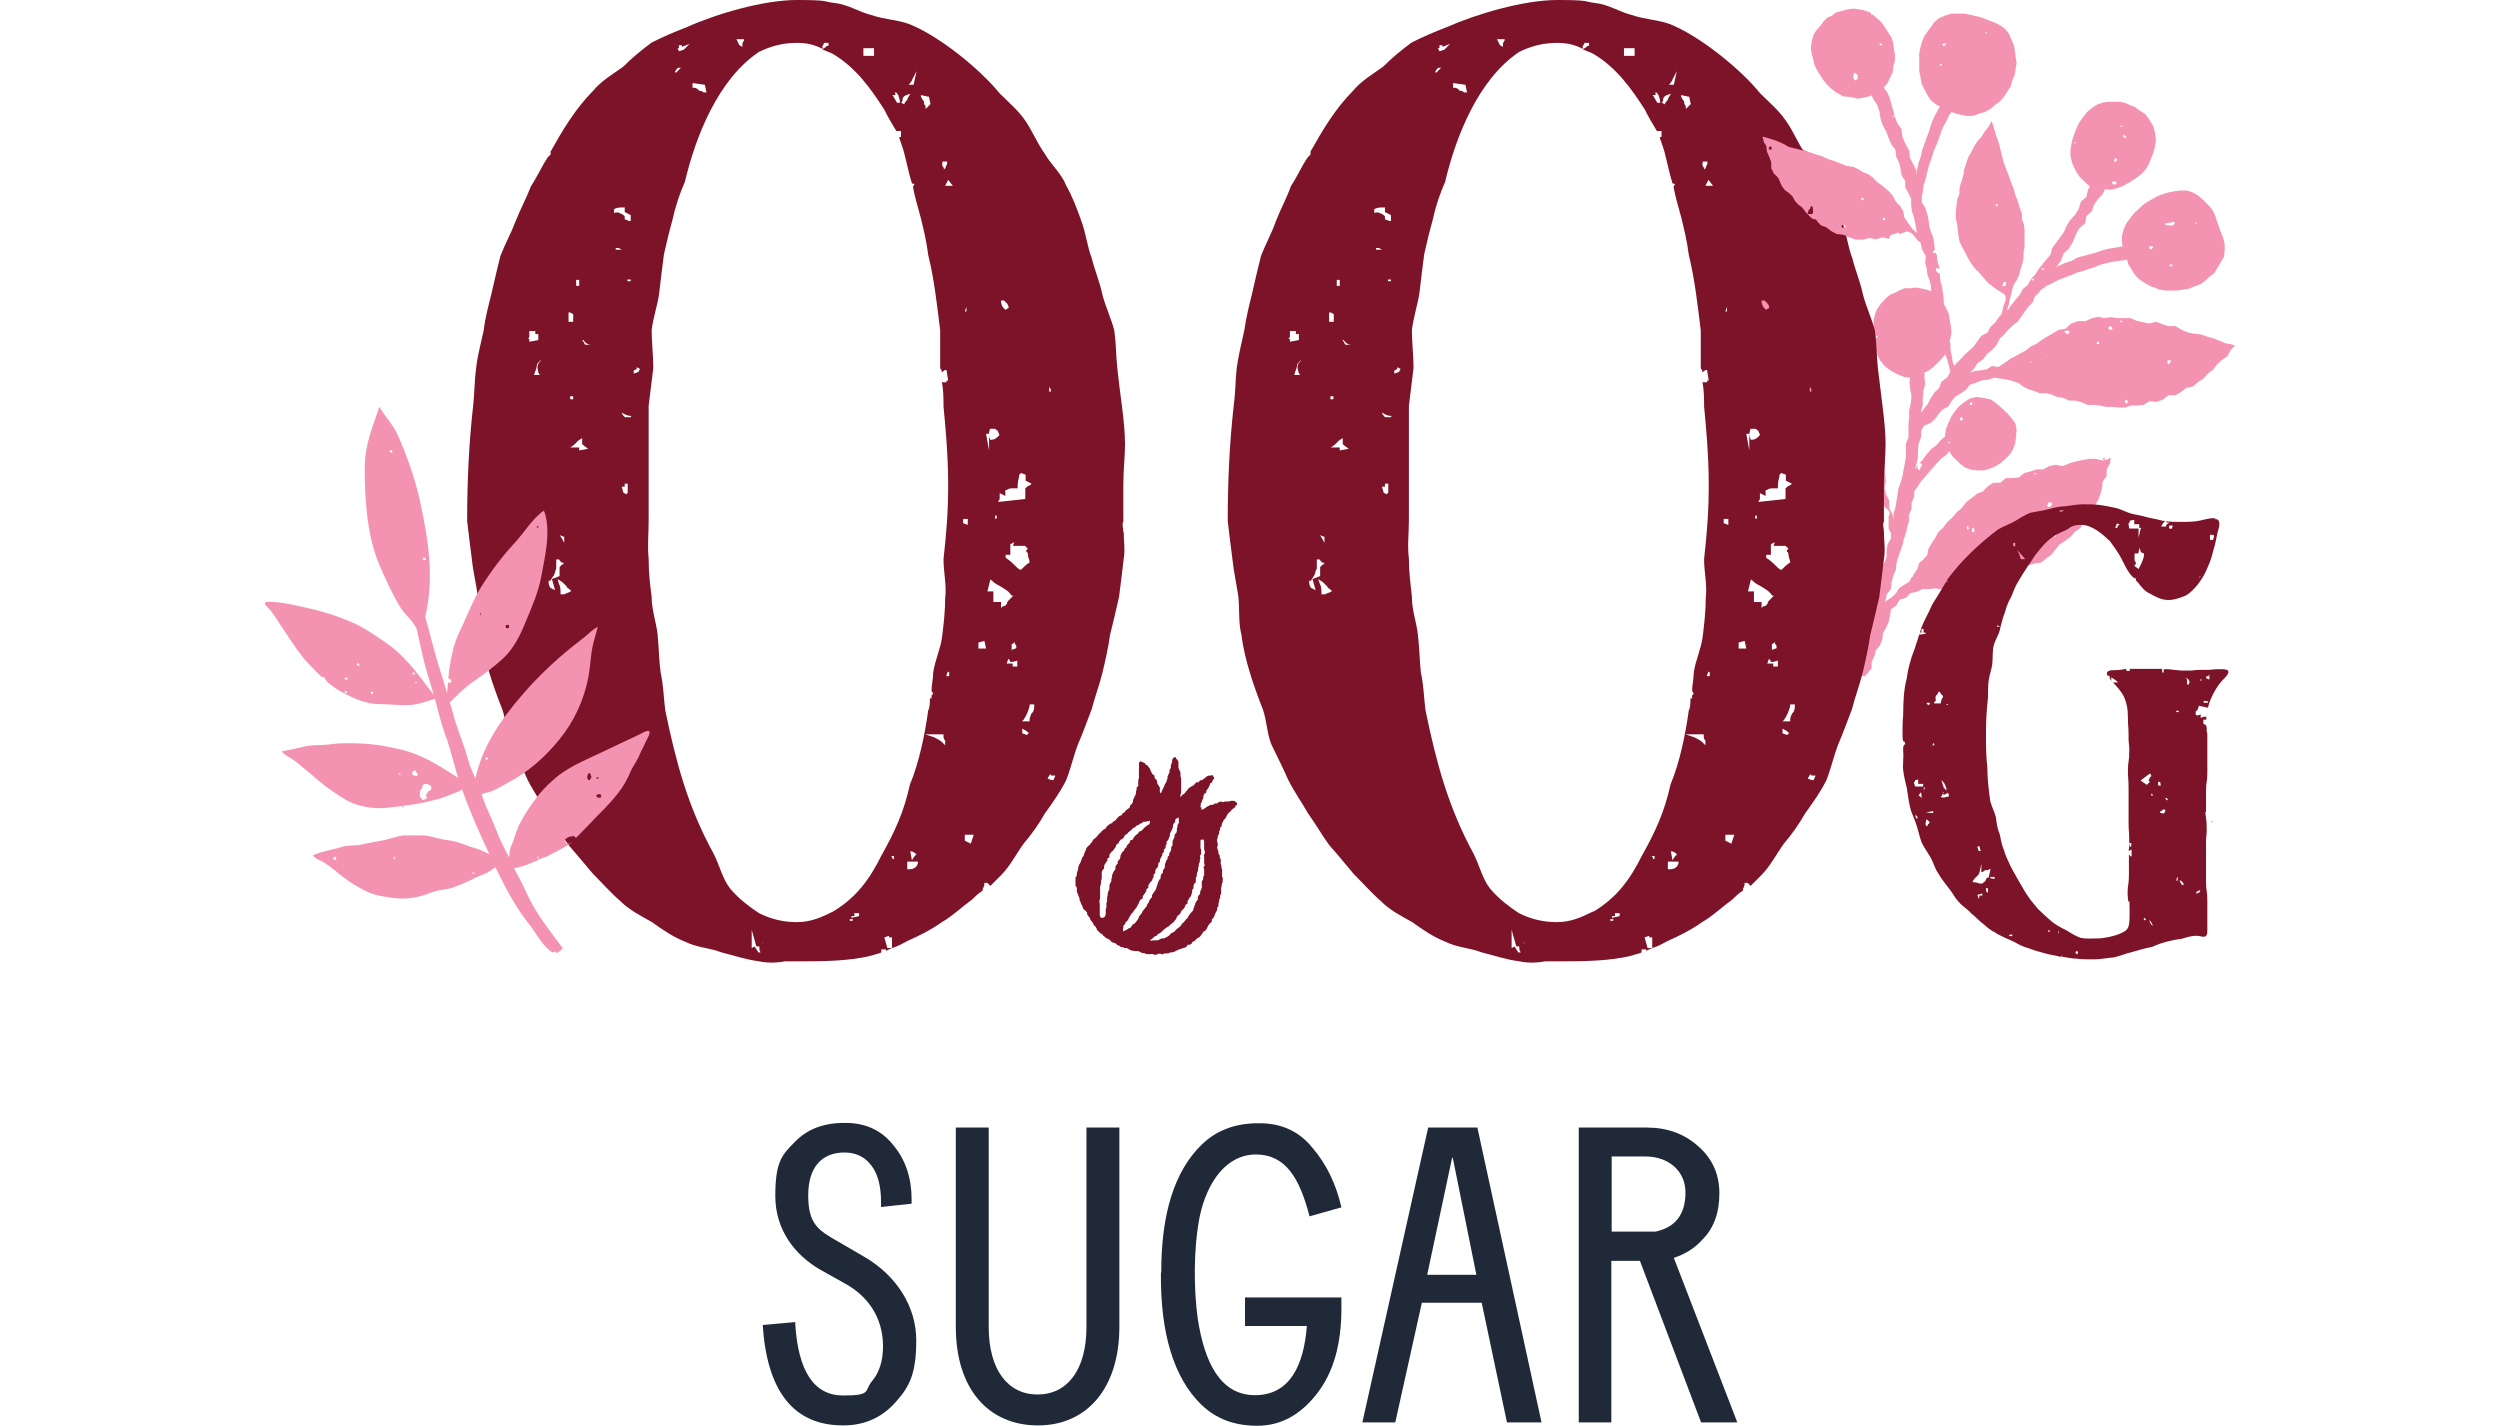 <svg viewBox="0 0 752 428.9" version="1.1" height="151.3mm" width="265.3mm" xmlns="http://www.w3.org/2000/svg" id="Layer_1">
  
  <defs>
    <style>
      .st0 {
        fill: none;
      }

      .st1 {
        fill: #1f2938;
      }

      .st2 {
        fill: #f493b1;
      }

      .st3 {
        fill: #7d1329;
      }
    </style>
  </defs>
  <path d="M229.4,398.6l9.8-.9v.6c.9,14.3,5.7,21.5,14.4,21.5s6.3-1.4,8.6-4.2c2.3-2.7,3.4-6.2,3.4-10.6,0-8.7-4.6-15.1-11.3-18.8l-7.5-4.2c-7.7-4.4-13.6-12-13.6-22.2s1.9-12.3,5.8-16.2c3.7-3.9,8.7-5.8,14.9-5.8,6.2-.1,11.2,2.1,14.8,6.7,3.7,4.4,5.5,9.9,5.5,16.3v1.3c-.1,0-9.2,1-9.2,1v-1.6c0-4.8-1-8.5-3-11-1.9-2.5-4.6-3.8-8-3.8-6.7,0-10.9,4.3-10.9,12.9s3,10.5,9,13.9l7.9,4.6c9.8,5.7,15.6,15.1,15.6,25.1s-2,13.9-6.2,18.6-9.4,7-15.8,7c-14.8,0-22.9-10.1-24.2-30.3h0Z" class="st1"></path>
  <path d="M287.5,339.2h9.9v60c0,12.8,5.7,20.3,14.7,20.3s14.7-7.5,14.7-20.3v-60h9.9v60c0,18.2-9.6,29.6-24.5,29.6s-24.7-11-24.7-29.6v-60h0Z" class="st1"></path>
  <path d="M349.3,382.7c0-17.7,4-30.5,12.3-38.5,4.4-4.2,10-6.3,16.9-6.3,6.8-.1,12.3,2.4,16.3,7.4,4.2,4.9,7.1,10.9,8.7,17.9l-9.6,2.7c-2.9-11.3-7.1-18.6-16.1-18.6s-14.7,8.4-16.9,18.5c-2,10.1-1.8,22.5-.6,31,2,12.9,6.7,22.9,17.2,22.9s14.7-9,15.6-20.8h-18.6v-8.6h29v3.3c0,10.8-2.4,19.3-7.4,25.7s-10.9,9.6-17.9,9.6-12.5-2.1-17-6.5c-8.1-8-12.2-21.3-12-39.6h.1Z" class="st1"></path>
  <path d="M409.8,427.9l19.8-88.7h14.8l19.3,88.7h-10.4l-7.6-36h-18l-8,36h-9.9,0ZM436.8,348.3l-7.5,35.2h14.8l-7.1-35.2h-.3.1Z" class="st1"></path>
  <path d="M474.9,427.9v-88.7h20.5c6,0,11.1,1.8,15.3,5.5,4.3,3.7,6.5,8.4,6.5,14.3s-1.7,10.5-5.1,13.9c-2.4,2.7-5.3,4.4-8.6,5.5l19.1,49.5h-10.9l-18.4-48.6h-8.6v48.6h-9.9.1ZM484.8,348v22.5h13.2c6-1.3,9-5.2,9-11.8s-5.3-10.8-12-10.8h-10.2Z" class="st1"></path>
  <path d="M546.5,8.9l-.9,1.4-.6,2-.3,2.1.2,1.5.5,1.9.4,1.7.8,1.6.9,1.5,1,1.5,1.1,1.4,1.3,1.2,1.4,1.1,2.2,1.2,2.3.2,2.1.5,2.1-.4,1.5-.4.5-.2.5,1.1,1.2,1.8.7,2,.3,2.2.7,2,1,1.8.7,1.9.8,1.9,1.3,1.7.2,2.1.9,1.8.4,1.8.3,1.9,1.1,1.7v2l1,1.7.8,1.8v2l.3,1.9.6,1.8.4,1.9.3,1.9.3,1v-.2c0,0-1.5-1.3-1.5-1.3l-1.5-2.1-1-1.5-.3-1.8-.9-1.5-1.3-1.3-.8-1.6-1.1-1.4-1.2-1-1.2-1-1.4-1-1.2-1.3-1.4-1-1.6-.6-1.4-.9-1.5-.7-2-.3-1.8-.7-1.8-.7-1.9-.6-1.9-.9-2-.6-2-.7-1.9-.8-2-.5-2-.5-1.8-1-2.1-.9-2.2-.7-1.8-.5.4,1.7,1,1.5.2,1.8.7,1.6.6,1.6v1.8l.8,1.6,1.3,1.3,1.1,2.5.9,1.2,1.3.9,1,1,.7,1.3,1,1.1,1.2.9,1.3,1.7,1.5,1.5.8.4h.2c0,0,.2-.2.3,0,0,.2.4.2.4.6h0l1.2,1.3,1.6.6,1.4,1.1,1.7.9,1.9.2,1.8.6,1.8.6h2c0,0,1.9-.5,1.9-.5l2,.4,1.9-.6,2,.4h.2v-.7l.6-.6c.5.2.9-.2,1.2-.2.5,0,.6-.6,1-.6,0,.2,0,.5.2.6v.2l1.3-.6,1.1-.3.6.2.9.6,1.5,1.8,1,.9v.4l.5,1.8,1,1.7-.2,2,.5,1.8.2,1.9.7,1.8.4,1.8v1.3l-1.1-.4-1.8-.4-1.8-.3-1.6.2h-1.7l-1.4.6-1.3.7-1.6.6-1.3,1.1-1.4,1.5-1.2,1.7-.6,1.4-.5,1.9v1.8c0,0-.2,1.8-.2,1.8v1.8l.3,1.7.4,1.7.6,1.7.8,1.6,1.5,1.9,1.9,1.4,1.9,1,2,.8,1.6.2h.2l-.2,1.3.2,2.1.4,2.2-.2,2.1-.5,2.1v2l-.2,2v4.1l-.8,2v4c0,0-.3,1.9-.3,1.9l-.4,1.9-.3,1.9-.5,1.8-.7,1.8-.3,1.9-.3,1.9-.3,1.9-.6,1.8v2.1l-.3-1.6-1-2v-2.2l-.9-1.8-.5-1.9.4-2-.2-2-.2-2,.2-2-.3-2-.6-1.9-.5-1.9v-2.1c0,0-1.2-2-1.2-2l-.4-2.4-1.4-1.3-.6-1.6-.5-1.7-1.2-1.7-1-1.7-1.6-1.4-1.2-1.6-1-1.8-1.3-1.5-1.4-1.4-1.7-1.1-1.5-1.3-1.3-1.5-.3-.3-.2.2h-.6l-.4-.4c-.4.2-.6-.3-1-.2-.4-.4-.8-.8-1.1-1.1v-1.4h.2l-.9-.6-1.3-1.4-1.3-1.4-1.1-1.6-1.6-.9-1.1-1.4-1.3-1.2-1.1-1.4-1.1-1.4-1.4-1.1-1-1.6-1.3-1.1-1-1.4-1.2-1.3-1.5-1-1.1-1.1-1.3-1.4.2,3.1-.4,1.7v1.8l-.3,1.8-.3,1.8-.3,1.8-.3,1.8-.6,1.8v1.9l.4,1.9-.6,1.9,1.1,1.9-.2,2.1.6,2.2.4,2.3.7,2.1.7,2.1.6,2.2.4,2.3.5,2.1,1.5,1.7.3,2.2,1,1.9,1.5,1.5.7,2,.9,1.9,1.4,1.6,1.7,1,1.2,1.4.9,1.7,1.5,1.2,1.7.8,1.6,1,1.4,1.5,1.9.6,1.8,1,2,.4,1.8.9,2.1.2,1.8,1,1.9.5,1.9.6,2.1.2,2,.3,1.8-.4.7.7.6,1.5.3.7h.2c.4.4.8.8,1.2,1.2v1l-.3.3v2c0,0,0,1.8,0,1.8,0,0,.7,1.4.7,1.4v1.6l-1,1.7-.3,1.9v1.9c0,0-.7,1.8-.7,1.8l-1.1,1.7v1.9c0,0-.9,1.8-.9,1.8l-.2,1.9-.3,1.9-1,1.7v1.9l-.3,1.9-.7,1.8-.8,1.8-.2,2-.2,2-.3,1.9-.8,1.9.2,2-.5,1.9-.4,1.9-.3,1.3v.3c0,0,0,0,0,0v.4l.3-.3.8.3.8.3.9-1,1.2-1.5v-1.9c0,0,.8-1.7.8-1.7l.5-1.8,1.2-1.5.7-1.7.2-1.9.9-1.6.8-1.7.4-1.9.3-2,1.6-1.2,1-1.7,1.9-.6,1.4-1.4,1.9-.4,1.7-.8h1.8l1.8-.2,1.8.2,1.8-.2h1.8l1.8-.2,1.8-.3,1.7-.9h1.8l1.8-.5,1.7-.9,2,.4,1.8-.7,1.6-1.2,1.8-.5,1.9-.2,1.5-1.2,1.7-.8,1.8-.5,2-.3,1.5-1.2,1.5-1.1,1.2-1.5,1.3-1.6,1.7-1.1,1.6-1.2,1.3-1.5,1.7-1.2.9-1.8.9-1.8,1.4-1.4,1.1-1.6,1-1.7.7-1.8.5-1.9.2-2,1.2-1.6v-2c0,0,1-1.8,1-1.8l.2-1.8-1,.6-1.5.3-2.1-.5h-2c0,.1-2,.4-2,.4l-2,.4-1.9.6-1.9.8-2.1-.4-2,.4-1.8,1h-2l-1.8.6-1.9.5-1.6,1.3-2,.2h-2c0,.1-1.6,1.4-1.6,1.4h-2.1l-1.7,1.1-1.4,1.5-1.8.7-1.5,1.2-1.7,1.3-1.3,1.7-1.6,1.4-1.3,1.5-1.5,1.4-1.2,1.6-1.5,1.4-1,1.8-1.1,1.7-.9,1.6-.4,1.9-1.3,1.4-1.2,1.1-.4,1.6-1.3,1.8v.2h0c0,.3,0,.4-.4.4l-.8,1.5-1.5.9-1.5,1-1,1.6-1.3,1.2-1.5,1-.3.5v-.7l.4-1.8,1.2-1.6.2-2,.5-1.9.8-1.9.2-2.1.6-1.9.6-1.7.6-1.7.4-1.8.6-1.7.4-1.8.5-1.8v-1.9c0,0,.8-1.8.8-1.8v-1.9l.8-1.7v-1.7l.9-1.2,1-1.6,1.2-1.4,1.5-1.7.3-.3c0-.2,0-.3.4-.5h0l.7-.8,1.1-1.3,1.2-1.2,1.4-1,.8-1.1h0l1,1.6,1.3,1.2,1.2,1.2,1.4,1,1.8.6,1.8.2h1.9l1.8-.5,1.7-.7,1.6-1,1.4-1.2,1.3-1.3,1-1.6.7-1.8.2-1.9.2-2-.3-2-1.2-1.7-1.4-1.6-1.5-1.4-1.6-1.4-1.7-1.2-2.2-.5-2.2-.3-2,.5-1.7,1.1-1.6,1.3-1.2,1.5-1.1,1.6-.8,1.8-.7,1.8-.3,1.7v.5l-1.3,1.2-1.3,1.5-1.6,1.2-1.3,1.5-1.2,1.6-1.3,1.5-1.1,1.6h0c0,.1.4-1.4.4-1.4l.5-2.1v-2.1l.2-2.1.8-2.3v-1.7l.9-1.6,1.8-.7,1.4-1.2,1.1-1.5,1.2-1.4,1.7-.9,1-1.6,1.2-1.4,1.7-1,1.5-1.1,1.2-1.5,1.8-.6,1.8-.7,1.9-.2,1.8-.6,1.9.3,1.9.3,1.7.4,1.7.6,1.5,1.1,1.6.8,1.7.5,1.7.7h1.9l1.7.4,1.6.7,1.9.3,1.7.8h1.9l1.8.5,1.8.8h1.9l1.9.2,1.8.4h1.9c0,0,1.9.2,1.9.2h1.9l1.8-.6h1.9c0,0,1.9-.2,1.9-.2l1.8-1.1,2.1.2,1.9-.7,1.7-1.3h2.1l1.7-1,1.5-1.2,2-.4,1.5-1.3,1.7-1.1,1.3-1.5,1.6-1.2,1.2-1.6,1.4-1.3,1.7-1.1.9-1.8,1.4-1.4-1.3-.5-1.5-.2-1.8-.8-1.8-.7-1.9-.5-1.9-.7-2-.2-2-.4-1.9-.8-1.8-1.1h-2.1l-1.9-.6-1.8-.7-2.1.5-1.9-.4-1.9-.4-1.8-.8h-4l-1.9-.3-1.9.3-1.9-.4-1.9.4-2,.9h-2.3l-2.1.8-1.6,1.5-2,.3-1.7,1-1.7,1-1.7,1-1.6,1.2-1.7.8-1.5,1.2-1.7.9-1.4.8-1.4.7-1.8,1.3-2,1.3-1.9-.3-1.6,1-1.8.3-1.8.2-1.5.5,1.3-1.2,1-1.6,1.7-1.2,1.2-1.6,1.6-1.3,1.3-1.5,1-1.9,1.3-1.2,1.2-1.4,1.3-1.3,1.5-1.1,1.1-1.5,1-1.5,1.1-1.5,1.3-1.3.7-1.8,1.3-1.3.6-.9h.2c0,0,1.6-1.1,1.6-1.1l1.7-.8,1.7-.9,2.1-.8,2.1-.8,1.6-.7,1.7-.4,1.6-.6,1.7-.5,1.6-.7,1.8-.5,1.8-.4,1.8-.3,1.8-.2,1-.2.4,1.4.9,1.4.8,1.4,1.2,1.4,1.5,1.1,1.6.9,1.5.8s.2-.2.3-.2c.3.3.4.3.5.4l1.1.4,1.8.3h3.6c0,0,1.8-.3,1.8-.3l1.8-.3,1.6-.7,1.7-.6,1.5-1.1,1.3-1.2,1.4-1.1.9-1.5,1-1.7,1-1.7.2-1.9v-1.8l-.4-1.8-.7-1.7-.6-1.7-.6-1.7-.6-1.8-.8-1.7-1.2-1.4-1.5-1.5-1.6-1.4-1.8-1-1.7-.5h-1.7c0,0-1.7.2-1.7.2l-1.7.3-1.7.5-1.7.6-1.6.9-1.6.9-1.5,1-1.3,1.3-.7.6h0l-.5.5h0l-1.2,1.5-1.2,1.6-.8,1.8-.5,1.9v2l.2,1.2-1.1.2-1.8.3-1.8.3-1.7.5-1.7.6-1.8.5-1.9.5-1.9.5-1.7,1-1.9.6-1.8.8-1.3.8.8-.7,1.1-1.8.8-2,1.6-1.5,1.2-2.1.9-2.2,1-1.8,1.7-1.4.4-2.2,1.6-1.4.7-2,1.1-1.6,1.4-1.5.8-1.6,1.5.2,1.8-.4,1.7-.6,1.6-.8,1.5-.9,1.5-1,1.4-1.1,1.2-1.3.9-1.5.7-1.7.7-1.7.5-1.8.3-1.9-.2-2.3-.6-2.2-.8-1.3-.5-.8-1.1-1.5-1.6-1-1.5-1.1-1.5-.6-1.6-.7-1.5-.3h-3.2c0,0-1.7.2-1.7.2l-2,.7-1.7,1.2-1.2,1-1.2,1.5-.2.3h0l-.8,1.1-.8,1.6-.7,1.7-.6,1.7-.4,1.7-.3,1.8v1.8l.6,2.4,1,2.1,1.2,1.8,1.5,1.5,1.2,1.1.4.2-.6,1-.5,2.2-1.7,1.5-.6,2.1-1.1,1.8-1.4,1.5-1.1,1.7-.8,1.9-1.2,1.7-1.2,1.6-1.2,1.7-.5,1.9-1.2,1.4-1.2,1.5-1.2,1.5-1,1.6-1.3,1.4-.9,1.7-1.5,1.2-.9,1.7-1.2,1.4-1.2,1.5-1.1,1.6-.4.3.5-1.6.4-1.8.6-2.5.5-1.8,1-1.5.7-1.6.4-1.7.6-1.7.3-1.8v-1.6l.3-1.5v-1.7c0,0,0-1.7,0-1.7v-1.7l-.2-1.7-.6-1.6v-1.7l-.7-1.9-.6-1.9-.7-1.8-.5-1.9-.8-2-.7-2-.8-2-.7-1.9-.5-2-.5-2-.5-2-.8-2.1-.6-2.2-.7-2.1-1,1.8-1.1,1.4-.9,1.5-1.2,1.3-1,1.5-.8,1.6-.9,1.5-.6,1.6-.8,2.5-.2,1.5-.4,1.5-.5,1.4-.3,1.4v1.5l-.6,1.4-.3,2.1-.2,2.1v1.7c0,0,.4,1.7.4,1.7l.2,1.7.2,1.7.3,1.8.8,1.7.9,1.6.8,1.6,1,1.7,1.2,1.6,1.4,1.4,1.3,1.5,1.3,1.5,1.6,1.2,2.2,1.5,1,.6.3.4.2,1.1-.8,2.2-.5,2.3-.9,1-1.1,1.6-1.4,1.3-.9,1.7-1.8.9-1.1,1.5-1.1,1.6-1.4,1.3-1.4,1.3-1.3,1.4-1.3,1.3-.5.7-.5-1.1-.3-1.9-.4-1.9v-1.9l-.3-.6.3-1,.3-1.7-.2-1.9-.3-1.8-.3-1.9-.8-1.7-.7-1.3v-1.1l-.2-1.8-.3-2-.5-1.9-.2-2v-.4h-.4l-.8-.8c0-.3,0-.6.2-.8.2,0,.3.2.5.2h.4v-.3l-.6-1.9-.2-1.8-.3-.7s-.2,0-.3,0c-.2,0-.3,0-.5.2v-.7c.2,0,.3-.3.5-.4v-.2l-.2-1.8-.3-1.8-.7-1.7-.5-1.8-.2-1.8-.4-1.8-.6-1.8-1-1.6v-2h0l.3-1.2.2-1.9.6-1.8.5-2.2.6-2.2.6-1.6.5-1.7.6-1.6.7-1.6.6-1.6.6-1.8.7-1.7.9-1.6.8-1.7.7-1,1.4.5,1.6.4,1.6.3h1.9l1.8-.7,1.8-.5,1.6-.9,1.4-1.2,1.5-1.1,1.2-1.4,1-1.5,1-1.6.5-1.8.7-1.6.3-1.8.3-1.8-.3-1.8-.2-1.8-.3-1.8-.8-1.8-.8-1.8-1.3-1.5-1.5-1-1.6-.8-1.7-.6-1.7-.7-1.8-.5-1.8-.4-1.8-.4h-3.9l-2,.6-1.9.8-1.3,1.1-1,1.4-1,1.4-1,1.4-.7,1.6-.5,1.8-.4,1.8v1.8c0,0,0,1.8,0,1.8v1.8l.4,1.8.3,2,.9,1.8.9,1.7,1.1,1.6,1.6,1.2,1,.5-.5,1-.9,1.6-.8,1.7-.6,1.7-.5,1.7-.7,1.7-.6,1.9-.7,1.8-.4,2-.7,1.9-.4,1.9-.2,1.9v-1.5l-1-1.9-1-1.9-.2-2.2-1.2-2.1-.9-2.2-.2-2.1-1.2-1.7-.8-1.9-.5-2-.6-2-.5-1.9-.8-1.8-1-1.2h0l1.2-1.4.7-1.6.8-1.6.2-1.8.5-1.7v-1.8l-.3-1.7-.2-1.7-.5-1.7-1-1.6-1-1.6-1.1-1.5-1.4-1.3-1.2-1h-.3l-.2-.2v-.2l-.2-.2-2.2-.8-1.6-.2-1-.2-1.9.2-1.8.5-1.8.4-1.2,1-1.6.7-1,1.1-.9,1.2-1.1,1.3v-.2l.2.2ZM585,13.9h-.2c-.2,0-.5-.4-.5-.6l.2-.2h.9c0,.3-.3.4-.5.6h0v.2ZM583.8,19.9q-.5-.2-.2-.6h.6c0,.3-.3.3-.4.5h0ZM597.3,10.1c0-.3,0-.5.4-.4,0,.2,0,.3-.4.4ZM600.8,62.1c-.3,0-.3-.3-.5-.4q.2-.5.6-.2v.6h0ZM603.1,86.1c-.3,0-.6,0-.8-.2,0-.2.2-.3.2-.5s0-.4.3-.5h.7c0,.5-.2.8-.3,1.1h-.1ZM624.4,43.1h-.6c0-.2,0-.3.3-.3s.3.2.3.4h0ZM638.5,38.1c-.2,0-.4,0-.6,0,0-.2,0-.3.3-.3s.3.2.3.4h0ZM639.5,41.4c-.2,0-.5,0-.8-.2v-.6s0-.2.3,0l.7.7-.3.3h0ZM636.5,48.6h-.5v-.6c.2-.2.3-.3.5-.5.4.4.4.7,0,1h0ZM635.8,54.5c.3.3.7,0,.9.4,0,0,0,0,0,.2l-.4.4h-.6c0-.2-.4-.3-.4-.6l.5-.5h0ZM614.9,81.1c-.3,0-.5,0-.7.2v-.5c.2,0,.4,0,.6-.2,0,.2,0,.3.2.4h0ZM611.9,84.1c-.2,0-.2.3-.5.3s-.3-.2-.2-.4c0,0,.2-.2.4-.2l.3.3h0ZM652.5,79.7c.4,0,.6-.2.8-.2.2.2.3.4.2.5-.4,0-.6.2-.7.2-.4-.3-.2-.5-.2-.4h0ZM660.2,67h.7c-.3.3-.5.5-.6.5v-.5h-.1ZM646.5,74.1h1s.2.2.2.4c-.3,0-.3.6-.8.5l-.4-.4v-.5ZM651.4,67.2c.4,0,.8-.2,1.3-.2s.8-.4,1.3-.2c0,0,.2.2.2.4-.2.2-.4.4-.5.6h-1.9s0-.2-.3-.2c0,0-.3,0-.2-.2,0,0,0,0,.2-.2h0ZM652,109.4v-1h1v.5c-.3.3-.5.5-.7.7l-.3-.3h0ZM639.5,120.1l.5.5v.4c0,.3,0,.4-.4.4,0-.3-.5-.4-.5-.7l.5-.5h0ZM637.7,96.5c.2,0,.5,0,.7,0,0,0,0,.2,0,.2,0,0-.2.2-.3.4-.2-.3-.5-.4-.5-.6h0ZM631.1,102.6l.3.3v.6h-.5c0,0-.2-.2-.2-.4,0,0,.3-.3.5-.5h0ZM634.3,98.2c.2,0,.4,0,.7,0,0,0,.3.3.4.4v.6c-.4,0-.8,0-1.1-.2,0-.3,0-.5,0-.8h0ZM628.1,96.6h.2c0,0,0,0-.2,0h0ZM615.3,107c.2,0,.3,0,.4.2h0c0,0-.2,0-.2,0,0,0-.2-.2-.2-.3h0ZM620.9,99.7c.5-.3,1.2-.3,1.4-.2,0,0,.2.2.3.4-.2.3-.4.6-.8.7-.3-.3-.6-.6-1-1h0ZM611,108.7c0,.3,0,.5-.4.3,0-.2,0-.3.4-.3ZM593.2,121.8h-.5c0,0-.2-.2-.2-.4l.5-.5c.3.3.3.6.2.8h0ZM618.2,160.4s.2-.2.4-.2l.3.3-.5.5v.4c-.3-.1-.7.1-.8-.4,0,0,0-.2.2-.3,0-.1.2-.3.4-.4h0ZM632.8,138.3l-.2-.2c0-.3,0-.4.4-.4,0,.1.2.2.2.3,0,.2-.2.3-.4.2h0ZM606.9,163.4c.2-.1.2-.3.5-.3s.3.2.2.4c0,0-.2.2-.4.2l-.3-.3h0ZM616,151.2h1.3c0,.4,0,.6-.2.9l-.3.3c-.2,0-.4,0-.6.2,0,0-.2,0-.3-.2,0-.4,0-.8.2-1.2h-.1ZM612,142.3h.5c0,.3,0,.4-.4.4,0-.1-.3-.2,0-.4h0ZM593.2,159c.2-.2.4,0,.7,0v1c-.2,0-.5.1-.7-.1,0-.3,0-.5,0-.8h0ZM591.9,158.2l.2.2c0,.4.2.6.2.8h-.6v-.5q-.2-.3.3-.5h-.1ZM528.8,95c0-.2,0-.4,0-.6.2,0,.3,0,.3.3s-.2.3-.4.3h0ZM527,104.1c-.2,0-.2.4-.6.4-.4-.2-.2-.5-.2-.8.2,0,.2-.4.6-.4.4.2.2.5.2.8ZM539.5,104.7h-.7c0-.2,0-.3.4-.4,0,0,.2.2.3.4h0ZM530.8,125.7h0v.2h0v-.2h0ZM543.7,111.6c0,0,0,.3,0,.6,0,0-.2,0-.3-.2,0,0,0-.3,0-.6,0,0,.2,0,.3.2ZM547.4,110c-.2.2-.3.3-.4.4h-.2c-.3-.2-.5-.5-.8-.8.5-.7.7-1,1-1l.3.3c0,.4,0,.8,0,1.1h0ZM543.4,136.4s-.2.2-.4.2l-.3-.3c.2-.1.2-.3.5-.3s.3.2.2.4h0ZM545.2,138.1c-.3,0-.4-.1-.4-.4,0,0,.2-.2.3-.2.2,0,.3.2.2.4l-.2.2h.1ZM550.5,133.8c0-.1-.2-.1-.2-.3s.2-.3.4-.2l.2.2c0,.3,0,.4-.4.4h0ZM547.5,140.9h-.6c0-.3.2-.4.5-.5.2,0,.3.2.2.4l-.2.2h0ZM561.3,128.9v-.4c.2,0,.4-.1.7-.2-.2.4-.5.6-.7.6h0ZM562.5,131.3l-.2-.2c0-.3,0-.4.4-.4,0,.1.2.2.2.3,0,.2-.2.3-.4.2h0ZM551.8,141.9c0-.4.2-.6.5-.6,0,.2,0,.4,0,.5-.3.4-.5.2-.6,0h0ZM565,136.8c-.4,0-.5-.2-.6-.6l.2-.2h.4c.3,0,.4.1.4.4,0,.1-.3.3-.4.4h0ZM565.8,142.9l-.4-.4c0-.2,0-.3.2-.4,0,0,.3,0,.5.1q0,.6-.4.7h.1ZM586,132.7q.6.4.5.7c-.3,0-.5-.2-.5-.7ZM577.4,139.4c.2,0,.5,0,.7.1.2.2,0,.4,0,.7,0,.1-.3.2-.4.4v.4c-.2,0-.2.4-.5.4l-.4-.4c0-.5.2-.9.3-1.3,0-.1.2-.2.3-.3h0ZM589.5,125.9c.2,0,.2-.4.6-.4,0,.2.4.2.4.6l-.5.5c-.2-.2-.5-.2-.5-.7h0ZM578.7,112.2l1.6-.8,1.4-1.1,1.3-1.3,1.3-1.3.8-1.1.6,1.4.5,1.9.5,1.9h0c0,0-1,1.8-1,1.8l-1.7,1.2-.7,1.9-1.4,1.4-1.1,1.6-.9,1.8-1.2,1.5-.8,1.1v-.5l.5-2v-2.1l.2-2,.5-1.9-.2-2v-1.6h0v.2ZM564.4,101.6s-.2-.2-.2-.4l.3-.3c0,.2.3.2.3.4s-.2.3-.4.2h0ZM532.8,45c-.2,0-.5,0-.8,0,0-.3,0-.5,0-.7.3,0,.3-.4.6-.4l.4.4c0,.2,0,.5,0,.7h0ZM545.3,64.4h-1.4c-.2-.4.2-.7.2-1.1s.2-.3.4-.4v-.4c.2,0,.2-.4.5-.4,0,0,.2,0,.2.2.2.3,0,.7.2,1,0,.4,0,.8-.2,1.2h0ZM560.2,60.4c-.2-.2-.4-.3-.4-.6.2-.3.5-.2.8-.2,0,.3.2.6-.4.8h0ZM555,68.4c-.3,0-.6,0-.7.2-.2-.3-.4-.4-.4-.6l.2-.2c.3,0,.6,0,.7-.2.2.2.3.3.5.6l-.3.3h0ZM567.1,66.2h-.6c0,0-.2-.2-.2-.4l.5-.5c.4.2.3.5.3.8h0s0,.2,0,0h0ZM572.1,42.1h.2c0,0,0,0-.2,0h0c0,0,0,0,0,0ZM569.7,34.8c0,.3,0,.4-.4.4,0-.3,0-.4.4-.4ZM557.7,22h.5c.2.2.4.4.6.6v1c-.2.2-.4.5-.7.6l-.6-.6c0-.6,0-1.1.2-1.5h0ZM565.8,13c0,.3.5.2.3.6h-.5c0,0-.2,0-.2-.3s.2-.3.5-.2h0Z" class="st2"></path>
  <path d="M335.7,160.5l2.3-.5c0,2.7.5,5.5,0,8.2-.5,4.1-.9,7.7-1.4,11.4-.9,4.1-1.8,7.7-2.7,11.4-.5,3.6-1.4,7.7-2.3,11.4s-2.3,7.3-3.2,10.9c-1.4,3.6-2.7,7.3-4.1,10.5-1.4,3.6-2.3,7.7-3.6,10.9-1.8,3.6-4.1,6.8-6.4,10-1.8,3.2-4.1,6.4-6.4,9.1-2.3,3.2-4.1,6.8-6.8,9.5l-3.2,3.2-.9-.9h-.9c0,.5,0,.9-.5,1.8v.5c-1.4.9-2.3,1.8-3.2,2.7-3.2,2.3-5.9,5-9.1,6.8-3.2,2.3-6.8,4.1-10,5.5-1.8.9-3.2,1.8-5,2.3v-3.2h-.9v-.5l-1.4.5.9,3.2h1.4c-.9.5-1.4.5-1.8.9v-.5h-1.4v.9c-.9.5-1.8.5-2.7.9-6.8,1.8-15.5,1.8-22.7,1.8h-3.6c-2.7.5-5.5.5-7.7,0-4.1-.5-7.7-1.8-11.4-2.7-3.6-1.4-7.3-1.4-10.9-3.2-3.6-1.4-6.8-3.6-10-5.9-3.2-1.8-6.8-3.6-9.6-6.4-2.7-2.3-5.5-5.5-8.2-8.2-2.3-2.7-4.6-5.5-7.3-8.6-2.3-3.2-4.1-6.4-6.4-9.6-1.8-3.2-4.1-6.4-5.9-10-1.4-3.2-3.2-6.8-5-10.5-1.4-3.2-1.4-7.3-2.7-10.9-2.7-6.8-5.5-15-6.4-22.3-.9-3.6-.5-7.3-.9-11.4-.4-3.6-1.4-7.3-1.8-11.4-.5-3.6-.9-7.3-1.4-11.4,0-11.4.5-23.2,1.8-34.6.4-3.6.4-7.7.9-11.4.4-3.6,1.4-7.3,2.3-11.4.4-3.6,1.4-7.3,2.3-10.9.9-4.1,1.8-7.7,2.7-11.4,1.4-3.6,3.2-6.8,4.6-10.5,1.4-3.6,3.2-6.8,4.6-10.5,1.8-2.7,3.2-5.9,5-8.6,0,0,.4-.5.9-.9v-.9c3.6-6.4,7.3-12.7,12.7-18.2,2.7-3.2,5.9-5,9.1-7.3,2.7-2.7,5.5-5,8.6-7.3,3.6-1.8,6.8-3.2,10.5-4.6C215.6,4.1,229.7,0,239.7,0s7.7.5,11.4.9c4.1.5,7.3,2.7,10.9,3.6,4.1,1.4,7.7,1.4,11.4,2.7,9.1,3.6,21.4,13.6,27.3,20.9,2.7,2.7,5.5,5,7.7,8.2s3.6,6.8,5.9,10c1.8,3.2,5,5.9,6.4,9.5,1.8,3.2,3.2,6.8,4.5,10.5,1.4,3.6,1.8,7.7,3.2,11.4.9,3.6,2.3,6.8,3.2,10.9.9,3.6,2.7,7.3,3.6,10.9.5,3.6.5,7.7.9,11.4s.9,7.7,1.4,11.4c.5,4.1.9,7.7.9,11.4s-.5,7.7-.5,11.8v11.4c-.5.9,0,1.8,0,3.2l-2.3.5h.1ZM159.2,102.8l2.7-.5v-1.8h-.9v-.9h-1.8v1.8l-.4.5h.4v.9h0ZM162.9,108.2c-.9.5-.9.9-1.4,1.4,0,.9-.4,1.8-.9,3.2h1.8c-.3-.3-.5-.6-.5-.9-.4-1.4-.4-2.3.9-3.6h0ZM166.9,177.4l-.9-3.2,2.3-.9v-2.7l.9-.9h.5l-.5-.5h-.5c0-.5-.5-.5-.5-.9h-.9v2.7c-.4.9-.4,1.8-.9,2.3l-.9,1.4h-.5v.5c0,.9.5,1.8.9,1.8l.9.5h0ZM171.9,177.8l-.5-.4c-.4-.5-.9-.5-.9-.9-.4-.5-.9-.9-1.4-1.4l-1.4-.9.4,1.4c.5.9.5,1.8.5,3.2h.9c.5,0,.9-.5,1.4-.5l.9-.5h.1ZM169.7,163.3v-1.8l-1.4-.5c.5.5.9,1.4,1.4,2.3h0ZM171,94.1v2.7h1.4v-2.3l-.9-.5h-.5ZM171.5,119.2v.9h.9v-.9h-.9ZM174.2,135.5l2.7-.5c-.9-.6-1.5-1.1-1.8-1.4v-1.8c-.9.5-1.4.9-1.8,1.4-.5.5-.9.9-1.8,1.4h2.7v.9h0ZM174.2,86v-1.8h-.9v1.8h.9ZM175.6,102.3h-.5c.5.5.5.9.9,1.4h1.8c-.9,0-1.8-.5-2.3-1.4h.1ZM184.7,64.1c.9-.5,1.8,0,2.7.5l.5.5v.9c.5,0,.9.5,1.8.5v-1.8l-1.8-.9v-1.4c-1.4,0-2.3,0-3.2.5v1.4h0v-.2ZM186.1,74.6h-.9v.5h1.8l-.9-.5h0ZM187,124.2c0,.5.5.5.5.9l.5.4h1.8v-.4c-1.4,0-1.8-.5-2.7-.9h-.1ZM188.8,145.5h-.9v.9h-.9l.5,1.8.9.5.4-.5v-2.7h0ZM188.8,84.6h.9v-.5h-1.4.4v.5h.1ZM191.5,110.5v.5l-.9.5v.9l1.4-.5.5-.9-.9-.5h-.1ZM250.6,274.2c6.8-4.1,10.9-9.5,14.5-16.8,4.1-7.3,6.8-13.2,8.6-21.4,2.7-6.4,4.5-15,5.5-22.3.5-.9.5-2.3.5-3.6h.5v-.9l.5-.5-.5-.9c0-1.8.5-3.6.5-5.5.5-3.6,2.3-7.3,2.7-10.9.5-4.1.9-7.7.9-11.4.5-4.1-.5-7.7-.5-11.8.9-8.2,1.4-14.1,1.4-22.7s-.9-18.2-1.4-23.2c0-2.3,0-5-.5-7.3h1.4v-.5h.5l-.5-3.2h-.5c-.5.5-.9.5-.9.9,0-.5,0-.9-.5-1.4v-11.4c-.9-7.3-1.8-15.5-3.6-22.7-.5-4.1-1.4-7.7-2.3-11.4-.9-3.2-1.8-6.4-2.3-9.1l.5-.9c-.5,0-.9,0-.9-.5-1.4-4.5-1.8-8.2-3.2-11.8,0-.5-.5-.9-.5-1.8h.5v-1.8h-1.4c-1.4-2.3-2.7-4.5-3.6-6.4-4.1-6.4-8.6-12.7-15.5-16.8-.9-.5-2.3-.9-3.2-1.4l.9-.5.5-.5h.5v-.9h-1.4c0,.3-.1.6-.4.9v.9c-2.7-1.4-5-1.8-7.7-1.8-4.1,0-7.7.9-11.4,2.7-12.3,8.2-19.1,25.5-22.3,39.1-1.4,3.2-2.7,6.8-3.6,10.9-.9,3.2-1.8,6.8-2.7,10.9-.5,3.6-.9,7.3-1.4,11.4-.4,3.6-1.8,7.3-2.3,11.4,0,3.6.5,7.7.5,11.4-.5,3.6-.9,7.7-1.4,11.4v34.6c0,3.6-.4,7.7,0,11.4,0,4.1.4,7.7.9,11.4,0,4.1,1.4,7.7,1.8,11.4.4,4.1.4,7.7.9,11.4.9,4.1.9,7.7,1.4,11.4,3.2,15.5,6.8,29.1,14.6,43.2,1.8,3.6,2.7,7.7,5,10.5,2.7,3.2,5.9,5.5,8.6,7.3,3.6,1.8,7.3,2.7,11.4,2.7s7.3-1.4,10.9-3.2h0ZM202.9,21.8h.5c.5-.5.9-.9,1.4-1.4h-.9c-.6.6-.9,1.1-.9,1.4h-.1ZM203.8,14.5l.4.9c.5,0,.9-.4,1.4-.4l1.8-1.8-2.3.9v-.5h-.9v.9s-.4,0-.4,0ZM208.3,25v1.4h.5c.5,0,1.4.5,1.4.9.5,0,.9,0,1.4.5h.9l-.5-2.3-3.6-.5h0ZM221.5,11.8l.9,1.8.9.5v-.5c0-.5,0-.9.5-1.4v-.4h-2.3,0ZM228.8,286.5c-.4-.5-.4-.9-.4-1.8h-1.4.5l-1.4-5v5.5l.9-.5c0,.5.5.5.5.9,0,0,.5.5.5.9h.9-.1ZM230.6,282.9l-1.4.9c.4,0,.4-.5,1.4-.9ZM255.6,276.5v.5h.9v-.5h-.9ZM257,274.7v.9h-.9v.5l2.3-.5v-.9h-1.4ZM259.7,14.5v2.3h3.2v-2.3s-3.2,0-3.2,0ZM267.9,257.4l.5.5v.5h.5v-.9h-1ZM269.3,28.6h-.9c.5.5.5.9.9,1.4l.5.9h.9c0-1.4-.5-1.8-.5-2.3-.5-.5-.5-.9-.9-.9v.9h0ZM271.1,30.9l.9.5c0-.5.5-.9.9-1.4,0-.5.5-.9.9-1.8-1.4.5-1.8.5-2.3,1.4,0,.5,0,.9-.5,1.4h.1ZM276.1,259.2h-3.2v2.3h.5c1.4,0,2.3-.5,2.7-1.8v-.5h0ZM273.4,25.5h1.4l.9-4.1-1.4,2.7c0,.5-.5.5-.5.9l-.5.5h.1ZM275.6,257c-.5-.5-.9-.9-1.8-.9l.5,2.7c.5-.9.9-1.4,1.4-1.8h-.1ZM279.3,29.1l-2.3-.5v.5c.3.6.6,1.1.9,1.4,0,.5,0,.9.5,1.4v.9l.5-.5.5-.5.5-.5-.5-2.3h-.1ZM284.3,224.2v-1.4c-.5-.5-.5-.9-.5-1.4v-.5h-5.5l2.7.9c.9.5,1.8.9,2.3,1.4l.9.9h.1ZM283.4,49.1c0,.5,0,.9.5,1.4v.5l.5-.5c0-.5.5-.9.5-1.4v-.5h-1.4v.5h-.1ZM286.6,55.9l-1.4-1.8-.9,1.8h2.3ZM285.6,202.4l-.5-.4-.5,1.4h.9v-.9h.1ZM289.7,156v1.4l1.4.5v-1.8h-1.4ZM290.2,93.7h.5v-1.4l-.5,1.4ZM292,253.8l.9-2.7h-2.7v1.8l1.8.9h0ZM296.6,195.1l-.5-2.3-1.8.5v1.8h2.3ZM296.6,130.5l.9,5v-5h-.9ZM302.9,181.5c0-.5.5-.9,1.4-1.8l.5-.5h-.5c-.9-1.4-1.8-1.8-3.2-2.7-.9-.5-1.8-.9-2.7-1.8l-.5-.4-.9,3.6h1.8v3.2h2.3v1.8l.5-.5c.9,0,.9-.5,1.4-.9h0ZM297.9,132.3c1.4,0,1.8-.5,2.7-1.4,0-.5-.5-.9-.5-1.4-.5,0-.5-.5-.9-.5h-1.4c-.5,1.4-.5,1.8,0,3.2h0ZM299.3,156h.5v-.9h-.5v.9ZM300.7,148.3v1.8l-.5.9,8.2-.9v-3.2c.5-.4.9-.9,1.4-.9l.5-.5-1.8-.9v-1.8l-1.4-.5-.5.5c0,.9-.5,1.8-.5,3.2v.9h-.5c-1.8,0-2.3,0-2.7.5h-.5v1.8l-1.8-.9h0ZM301.1,90.5c0,1.2.5,2.1,1.4,2.7.3-.3.6-.5.9-.5,0-.9-.5-1.4-.5-1.4l-.9-.9h-.9ZM307,171.5c.9-.9,1.8-1.8,2.7-2.3,0-.9-.5-1.4-.5-2.3s-.5-.9-.5-.9v-.5l.5-.4-.9-.9h-3.6l.5-1.4h.5l-1.8.9v3.2h-1.4v.9c1.4.9,2.3,1.8,3.2,2.7.5.5.9.9,1.4.9h-.1ZM306.1,198.7l-1.4.4h-.9v-.4l-.5-.5-.5,1.4h1.8v.9h1.4v-1.8h.1ZM304.8,193.7h-.5v1.8l1.4-.5v-.5c0-.3-.2-.6-.5-.9v-.5l-.5.5h.1ZM311.1,211.9h-1.4v.5c-.5,1.8-.9,2.7-1.8,4.1l-.5.5h2.3v-.5c0-.9.5-1.4.5-1.8.5-.4.9-.9.9-2.3v-.5h0ZM308.4,219.7l-.9-.5v1.4l1.4.5.5-.5c0-.4-.5-.4-.9-.9h-.1ZM317.5,233.3h-1.4v-.5l-.5.5-.5.9c.6.3,1.2.5,1.8.5,0-.5.5-.9.5-1.4h.1ZM316.1,117.8c0-.5,0-.9-.5-1.4v1.4h.5Z" class="st3"></path>
  <path d="M380.2,262c0,3.6.9,7.7-.5,10.9s-4.1,5.9-6.8,8.2c-2.3,2.7-5,5.5-8.2,6.8-3.2,1.4-7.3.9-10.9.9s-7.3,0-10.5-1.4c-9.1-3.6-16.4-15.9-16.4-25.5s2.3-14.1,7.3-19.1c0,.3-.2.6-.5.9,3.2-3.2,5.5-4.6,10-5.9,3.2-1.4,6.4-3.2,10-3.2,6.8,0,15,3.6,20,7.7,3.6,4.1,6.4,14.1,6.4,19.6h.1ZM338.9,274.2v.9h.5l.5-.9h-1ZM350.2,270.1v-2.3h-3.2l-.5.5v.5l-.5.5,4.1.9h.1ZM356.1,260.1h.9v.5l1.4-.5v-1.4h.5c.9-.5,1.4-.9,1.4-2.3l.5-.5h-2.3v1.8l-2.3.5v1.8h-.1ZM359.3,269.7l-.9-4.1h2.3l-.5-1.4h-1.8v1.4l-.5.9c-.5.5-.9.9-.9,2.7l.9.5v1.4h.9v.5l.5-.5-.5-1.4h.5ZM362,283.8v.9h.9v-.9h-.9ZM368.9,241.9l-.5-.4v-.5h-.5l-.5-.5-.9-.9.9,2.7,1.4-.5h.1ZM370.7,242.9l.5.5v.9h.9v-1.8l-1.4.5h0ZM374.3,263.3h-1.4l.5.5.9-.5Z" class="st0"></path>
  <path d="M564.4,160.5l2.3-.5c0,2.7.5,5.5,0,8.2-.5,4.1-.9,7.7-1.4,11.4-.9,4.1-1.8,7.7-2.7,11.4-.5,3.6-1.4,7.7-2.3,11.4-.9,3.6-2.3,7.3-3.2,10.9-1.4,3.6-2.7,7.3-4.1,10.5-1.4,3.6-2.3,7.7-3.6,10.9-1.8,3.6-4.1,6.8-6.4,10-1.8,3.2-4.1,6.4-6.4,9.1-2.3,3.2-4.1,6.8-6.8,9.5-.9.9-2.3,2.3-3.2,3.2l-.9-.9h-.9c0,.5,0,.9-.5,1.8v.5c-1.4.9-2.3,1.8-3.2,2.7-3.2,2.3-5.9,5-9.1,6.8-3.2,2.3-6.8,4.1-10,5.5-1.8.9-3.2,1.8-5,2.3v-3.2h-.9v-.5l-1.4.5.9,3.2h1.4c-.9.5-1.4.5-1.8.9v-.5h-1.4v.9c-.9.5-1.8.5-2.7.9-6.8,1.8-15.5,1.8-22.7,1.8h-3.6c-2.7.5-5.5.5-7.7,0-4.1-.5-7.7-1.8-11.4-2.7-3.6-1.4-7.3-1.4-10.9-3.2-3.6-1.4-6.8-3.6-10-5.9-3.2-1.8-6.8-3.6-9.5-6.4-2.7-2.3-5.5-5.5-8.2-8.2-2.3-2.7-4.5-5.5-7.3-8.6-2.3-3.2-4.1-6.4-6.4-9.6-1.8-3.2-4.1-6.4-5.9-10-1.4-3.2-3.2-6.8-5-10.5-1.4-3.2-1.4-7.3-2.7-10.9-2.7-6.8-5.5-15-6.4-22.3-.9-3.6-.5-7.3-.9-11.4-.5-3.6-1.4-7.3-1.8-11.4-.5-3.6-.9-7.3-1.4-11.4,0-11.4.5-23.2,1.8-34.6.5-3.6.5-7.7.9-11.4.5-3.6,1.4-7.3,2.3-11.4.5-3.6,1.4-7.3,2.3-10.9.9-4.1,1.8-7.7,2.7-11.4,1.4-3.6,3.2-6.8,4.5-10.5,1.4-3.6,3.2-6.8,4.5-10.5,1.8-2.7,3.2-5.9,5-8.6l.9-.9v-.9c3.6-6.4,7.3-12.7,12.7-18.2,2.7-3.2,5.9-5,9.1-7.3,2.7-2.7,5.5-5,8.6-7.3,3.6-1.8,6.8-3.2,10.5-4.6C444.4,4.1,458.4,0,468.5,0s7.7.5,11.4.9c4.1.5,7.3,2.7,10.9,3.6,4.1,1.4,7.7,1.4,11.4,2.7,9.1,3.6,21.4,13.6,27.3,20.9,2.7,2.7,5.5,5,7.7,8.2,2.3,3.2,3.6,6.8,5.9,10,1.8,3.2,5,5.9,6.4,9.5,1.8,3.2,3.2,6.8,4.5,10.5,1.4,3.6,1.8,7.7,3.2,11.4.9,3.6,2.3,6.8,3.2,10.9.9,3.6,2.7,7.3,3.6,10.9.5,3.6.5,7.7.9,11.4.5,3.6.9,7.7,1.4,11.4.5,4.1.9,7.7.9,11.4s-.5,7.7-.5,11.8v11.4c-.5.9,0,1.8,0,3.2l-2.3.5h0ZM388,102.8l2.7-.5v-1.8h-.9v-.9h-1.8v1.8l-.5.5h.5v.9h0ZM391.6,108.2c-.9.5-.9.9-1.4,1.4,0,.9-.5,1.8-.9,3.2h1.8c-.3-.3-.5-.6-.5-.9-.5-1.4-.5-2.3.9-3.6h.1ZM395.7,177.4l-.9-3.2,2.3-.9v-2.7l.9-.9h.5l-.5-.5h-.5c0-.5-.5-.5-.5-.9h-.9v2.7c-.5.9-.5,1.8-.9,2.3l-.9,1.4h-.5v.5c0,.9.5,1.8.9,1.8l.9.5h.1ZM400.7,177.8l-.5-.4c-.5-.5-.9-.5-.9-.9l-1.4-1.4-1.4-.9.5,1.4c.5.9.5,1.8.5,3.2h.9c.5,0,.9-.5,1.4-.5l.9-.5h0ZM398.4,163.3v-1.8l-1.4-.5c.5.5.9,1.4,1.4,2.3h0ZM399.8,94.1v2.7h1.4v-2.3l-.9-.5h-.5ZM400.2,119.2v.9h.9v-.9h-.9ZM403,135.5l2.7-.5c-.9-.6-1.5-1.1-1.8-1.4v-1.8c-.9.5-1.4.9-1.8,1.4-.5.5-.9.9-1.8,1.4h2.7v.9h0ZM403,86v-1.8h-.9v1.8h.9ZM404.3,102.3h-.5c.5.5.5.9.9,1.4h1.8c-.9,0-1.8-.5-2.3-1.4h.1ZM413.4,64.1c.9-.5,1.8,0,2.7.5l.5.5v.9c.5,0,.9.5,1.8.5v-1.8l-1.8-.9v-1.4c-1.4,0-2.3,0-3.2.5v1.4h0v-.2ZM414.8,74.6h-.9v.5h1.8l-.9-.5ZM415.7,124.2c0,.5.5.5.5.9l.5.4h1.8v-.4c-1.4,0-1.8-.5-2.7-.9h0ZM417.5,145.5h-.9v.9h-.9l.5,1.8.9.5.5-.5v-2.7h-.1ZM417.5,84.6h.9v-.5h-1.4.5v.5h0ZM420.3,110.5v.5l-.9.5v.9l1.4-.5.5-.9-.9-.5h-.1ZM479.4,274.2c6.8-4.1,10.9-9.5,14.5-16.8,4.1-7.3,6.8-13.2,8.6-21.4,2.7-6.4,4.5-15,5.5-22.3.5-.9.5-2.3.5-3.6h.5v-.9l.5-.5-.5-.9c0-1.8.5-3.6.5-5.5.5-3.6,2.3-7.3,2.7-10.9.5-4.1.9-7.7.9-11.4.5-4.1-.5-7.7-.5-11.8.9-8.2,1.4-14.1,1.4-22.7s-.9-18.2-1.4-23.2c0-2.3,0-5-.5-7.3h1.4v-.5h.5l-.5-3.2h-.5c-.5.5-.9.5-.9.9,0-.5,0-.9-.5-1.4v-11.4c-.9-7.3-1.8-15.5-3.6-22.7-.5-4.1-1.4-7.7-2.3-11.4-.9-3.2-1.8-6.4-2.3-9.1l.5-.9c-.5,0-.9,0-.9-.5-1.4-4.5-1.8-8.2-3.2-11.8,0-.5-.5-.9-.5-1.8h.5v-1.8h-1.4c-1.4-2.3-2.7-4.5-3.6-6.4-4.1-6.4-8.6-12.7-15.5-16.8-.9-.5-2.3-.9-3.2-1.4l.9-.5.5-.5h.5v-.9h-1.4c0,.3-.2.6-.5.9v.9c-2.7-1.4-5-1.8-7.7-1.8-4.1,0-7.7.9-11.4,2.7-12.3,8.2-19.1,25.5-22.3,39.1-1.4,3.2-2.7,6.8-3.6,10.9-.9,3.2-1.8,6.8-2.7,10.9-.5,3.6-.9,7.3-1.4,11.4-.5,3.6-1.8,7.3-2.3,11.4,0,3.6.5,7.7.5,11.4-.5,3.6-.9,7.7-1.4,11.4v34.6c0,3.6-.5,7.7,0,11.4,0,4.1.5,7.7.9,11.4,0,4.1,1.4,7.7,1.8,11.4.5,4.1.5,7.7.9,11.4.9,4.1.9,7.7,1.4,11.4,3.2,15.5,6.8,29.1,14.5,43.2,1.8,3.6,2.7,7.7,5,10.5,2.7,3.2,5.9,5.5,8.6,7.3,3.6,1.8,7.3,2.7,11.4,2.7s7.3-1.4,10.9-3.2h.2ZM431.6,21.8h.5c.5-.5.9-.9,1.4-1.4h-.9c-.6.6-.9,1.1-.9,1.4h-.1ZM432.5,14.5l.5.9c.5,0,.9-.4,1.4-.4l1.8-1.8-2.3.9v-.5h-.9v.9h-.5ZM437.1,25v1.4h.5c.5,0,1.4.5,1.4.9.5,0,.9,0,1.4.5h.9l-.5-2.3-3.6-.5h0ZM450.3,11.8l.9,1.8.9.5v-.5c0-.5,0-.9.5-1.4v-.4s-2.3,0-2.3,0ZM457.5,286.5c-.5-.5-.5-.9-.5-1.8h-1.4.5l-1.4-5v5.5l.9-.5c0,.5.5.5.5.9,0,0,.5.5.5.9h.9ZM459.4,282.9l-1.4.9c.5,0,.5-.5,1.4-.9ZM484.4,276.5v.5h.9v-.5h-.9ZM485.8,274.7v.9h-.9v.5l2.3-.5v-.9h-1.4ZM488.5,14.5v2.3h3.2v-2.3s-3.2,0-3.2,0ZM496.7,257.4l.5.5v.5h.5v-.9h-1ZM498,28.6h-.9c.5.5.5.9.9,1.4l.5.9h.9c0-1.4-.5-1.8-.5-2.3-.5-.5-.5-.9-.9-.9v.9h0ZM499.9,30.9l.9.5c0-.5.5-.9.9-1.4,0-.5.5-.9.9-1.8-1.4.5-1.8.5-2.3,1.4,0,.5,0,.9-.5,1.4h.1ZM504.9,259.2h-3.2v2.3h.5c1.4,0,2.3-.5,2.7-1.8v-.5h0ZM502.1,25.5h1.4l.9-4.1-1.4,2.7c0,.5-.5.5-.5.9l-.5.5h.1ZM504.4,257c-.5-.5-.9-.9-1.8-.9l.5,2.7c.5-.9.9-1.4,1.4-1.8h-.1ZM508,29.1l-2.3-.5v.5c.3.6.6,1.1.9,1.4,0,.5,0,.9.5,1.4v.9l.5-.5.5-.5.5-.5-.5-2.3h-.1ZM513,224.2v-1.4c-.5-.5-.5-.9-.5-1.4v-.5h-5.5l2.7.9c.9.5,1.8.9,2.3,1.4l.9.9h0ZM512.1,49.1c0,.5,0,.9.5,1.4v.5l.5-.5c0-.5.5-.9.5-1.4v-.5h-1.4v.5h0ZM515.3,55.9l-1.4-1.8-.9,1.8h2.3ZM514.4,202.4l-.5-.4-.5,1.4h.9v-.9h0ZM518.5,156v1.4l1.4.5v-1.8h-1.4ZM519,93.7h.5v-1.4l-.5,1.4ZM520.8,253.8l.9-2.7h-2.7v1.8l1.8.9h0ZM525.3,195.1l-.5-2.3-1.8.5v1.8h2.3ZM525.3,130.5l.9,5v-5h-.9ZM531.7,181.5c0-.5.5-.9,1.4-1.8l.5-.5h-.5c-.9-1.4-1.8-1.8-3.2-2.7-.9-.5-1.8-.9-2.7-1.8l-.5-.4-.9,3.6h1.8v3.2h2.3v1.8l.5-.5c.9,0,.9-.5,1.4-.9h0ZM526.7,132.3c1.4,0,1.8-.5,2.7-1.4,0-.5-.5-.9-.5-1.4-.5,0-.5-.5-.9-.5h-1.4c-.5,1.4-.5,1.8,0,3.2h.1ZM528,156h.5v-.9h-.5v.9ZM529.4,148.3v1.8l-.5.9,8.2-.9v-3.2c.5-.4.9-.9,1.4-.9l.5-.5-1.8-.9v-1.8l-1.4-.5-.5.5c0,.9-.5,1.8-.5,3.2v.9h-.5c-1.8,0-2.3,0-2.7.5h-.5v1.8l-1.8-.9h0ZM529.9,90.5c0,1.2.5,2.1,1.4,2.7.3-.3.6-.5.9-.5,0-.9-.5-1.4-.5-1.4-.3-.3-.6-.6-.9-.9h-.9ZM535.8,171.5c.9-.9,1.8-1.8,2.7-2.3,0-.9-.5-1.4-.5-2.3s-.5-.9-.5-.9v-.5l.5-.4-.9-.9h-3.6l.5-1.4h.5l-1.8.9v3.2h-1.4v.9c1.4.9,2.3,1.8,3.2,2.7.5.5.9.9,1.4.9h-.1ZM534.9,198.7l-1.4.4h-.9v-.4l-.5-.5-.5,1.4h1.8v.9h1.4v-1.8h.1ZM533.5,193.7h-.5v1.8l1.4-.5v-.5c0-.3-.2-.6-.5-.9v-.5l-.5.5h0ZM539.9,211.9h-1.4v.5c-.5,1.8-.9,2.7-1.8,4.1l-.5.5h2.3v-.5c0-.9.5-1.4.5-1.8.5-.4.9-.9.9-2.3v-.5h0ZM537.1,219.7l-.9-.5v1.4l1.4.5.5-.5c0-.4-.5-.4-.9-.9h0ZM546.2,233.3h-1.4v-.5l-.5.5-.5.9c.6.3,1.2.5,1.8.5,0-.5.5-.9.5-1.4h.1ZM544.9,117.8c0-.5,0-.9-.5-1.4v1.4h.5Z" class="st3"></path>
  <path d="M572.5,214.6c0-3.6.2-7.3,1.1-10.7.2-1.7.6-3.4,1.1-5.1.4-1.7,1.3-3.4,1.7-5.1.4-.9.6-1.9.9-2.8l1.9-.2v-.4h-.6v-1.1h-.6v1.1h-.4c0-1.3,2.2-5.4,2.8-6.6.6-1.7,1.7-3.2,2.6-4.7.9-1.5,1.7-2.8,2.6-4.3v.4h.2v-.4h-.2c0-.2.2-.2.2-.4,4.1-5.6,9.7-10.9,15.2-15,1.5-.9,3.2-1.5,4.9-2.4,1.5-.9,3-1.9,4.7-2.6,1.7-.4,3.7-.6,5.4-1.1,1.7-.4,3.4-.9,5.2-.9,1.7-.2,3.7-.6,5.4-.6s3.4,0,4.9.2c1.7.2,3.4.6,4.9.9,1.7.4,3.2,1.3,4.7,1.7s3.2.6,4.7,1.1c1.7.4,3.2.6,4.9,1.1h.9-.2c-.4.2-.9.9-1.1,1.3l-.2.4h1.5v-.2c0-.2.2-.6.4-.6l.6-.4h-.9v-.4c1.3.2,2.4.2,3.9.2,2.4,0,4.5,0,6.2-.4,2.4-.6,3.9-.9,4.7-.6l-.2.2h.6c.9.4.9,1.7.2,3.9-.4,1.5-.6,3.4-1.3,5.4-.4,1.7-.9,3.4-1.7,5.1-1.1,3-3.9,7.1-6.7,8.6-1.5.6-3.2,1.3-5.2,1.3s-4.1-1.1-5.4-1.9c-1.5-.6-2.6-1.9-3.7-3.4-.2-.2-.4-.4-.6-.6v-.4c0-.2-.2-.2-.2-.4l-.2.2c-.9-.6-1.5-1.5-2.2-2.6-.9-1.5-1.5-3-2.4-4.5s-1.9-2.8-2.8-4.1c-2.2-2.1-5.4-4.9-8.6-4.9s-3.2.9-4.9,1.7c-4.1,1.7-5.4,3-8.2,6.4-1.1,1.3-1.9,2.8-3,4.3-.9,1.5-1.9,2.8-2.8,4.5-.9,1.3-1.5,3-2.2,4.7-.9,1.5-1.5,3.2-1.9,4.7-.6,1.5-.9,2.8-1.3,4.3l-1.1-.4v.4h1.1c0,.2-.2.6-.2.9-.4,1.7-1.5,3.2-1.9,4.9s-.2,3.4-.4,5.4c-.2,1.7-.9,3.4-1.1,5.1s-.2,3.4-.2,5.1c-.4,3.9-.6,6.4-.6,10.5s0,7.1.4,10.3c0,3.2.4,7.1.9,10.3.4,1.7,1.3,3.2,1.7,4.9.2,1.7.4,3.4,1.1,4.9.4,1.7.6,3.4,1.3,4.9.4,1.7,1.3,3.2,1.9,4.7.4.9,4.9,8.8,5.2,9,.9,1.5,2.2,2.8,3.2,4.1,1.3,1.3,2.6,2.4,3.7,3.4,1.5,1.3,3,2.1,4.5,2.8,1.5.9,3,1.9,4.5,2.4,1.7.4,3.4.2,5.2.2s4.7-.6,6.4-1.3c3.2-1.3,3.2-1.9,3.2-7.1s-.2-1.7-.2-2.4v-.2l-.2-.2c0-.6-.2-1.3-.2-2.4,0-2.6.4-2.6.4-5.4v-6.2c.2,0,.2.2.4.4l.4.2v-2.1l-.9.4c.2-.9.2-1.3.2-2.4l.2,1.1h.4v-1.1h-.6v-.9c0-2.6-.2-2.6-.2-5.1v-10.5c0-2.8-.2-2.8-.2-5.4s.4-2.6.4-5.4v-1.5l-.2-2.1v-1.5c0-2.6-.2-2.6-.2-5.4s-.4-4.3-1.1-6c-.9-1.9-2.2-3.2-3.4-4.5h1.5c-.2-.2-.2-.4-.4-.4-.4-.4-1.1-.9-1.7-1.1v.4c.2.2.2.4.2.6-.2-.2-.6-.6-.6-.9v-.6h-.6c-.6-1.1,0-1.7,1.9-1.7s2.6-.2,3.7-.4v.6h1.1v-.4l-.2-.2h9.9v1.1h.4l.2-.2h-.2v-.2l.2-.6h1.1c.6,0,1.3.2,1.7.2l2.2.2h3.2l2.2-.2h3.2l2.2-.2h1.5c2.8,0,2.6,1.1.2,3.4-1.7,1.7-3.9,5.8-4.3,8.2l-2.8-.6v.2c-.2.6-.2,1.1-.9,1.5v1.1h.4v.2l1.1-.4v1.1l.4-.2c.4-.2.6-.2,1.3-.2v.9h-.9v1.3h.4v.4l.4-.2c0,.4.2.6.2.9v1.1c.2.4.2.9.2,1.7v10.7c0,2.8-.4,2.8-.4,5.6v6.4h-.4l.2.2c.2,1.7.4,2.1.4,4.3v1.5l-.2,2.4v12.4c0,2.8.4,2.8.4,5.6v9.2c0,2.8-1.7,1.5-3.2,1.5s-2.8.4-4.5.9c-3,.4-6,1.1-8.8,2.4-1.9.4-3.9.9-5.8,1.5-1.9.4-3.9,1.3-5.8,1.7-2.2.2-4.1.6-6.2.6s-3.2,0-4.9-.2c-1.5,0-3-.4-4.5-.6v-.9c0,.4,0,.6-.2.9h-.4c-1.5-.4-3.2-.6-4.9-1.1-1.5-.4-3.2-.9-4.7-1.5-1.7-.4-3.2-1.3-4.7-2.1-1.5-.6-3-1.3-4.5-2.1-.2,0-.2-.2-.4-.2v-.2h-.2c-1.3-.6-2.4-1.5-3.4-2.4-1.5-1.1-2.6-2.4-3.9-3.4-1.1-1.3-2.6-2.1-3.7-3.4-1.3-1.3-1.9-2.8-3-4.1-1.1-1.5-2.4-3-3.2-4.5-1.1-1.5-1.5-3.4-2.4-4.9-.9-1.7-2.2-3.2-2.8-4.9s-.9-3.4-1.5-5.1c-.6-1.9-1.5-3.4-1.9-5.4-.4-1.7-.6-3.6-.9-5.4-.4-1.7-.9-3.6-1.1-5.4-.2-1.9.2-3.9,0-5.6v-1.7l.2.2v-.6h.4v-.2c0-.4-.2-.6-.4-.9l-.2.2c-.2-.9-.2-1.7-.2-2.6,0-1.7,0-3.4.2-5.4h0v-.5ZM578.5,236.7v-.9h-1.5v-1.3l-.9.2c0,.4-.2.6-.4.6.2.6.2.9.4,1.3h2.4ZM576.8,246c0-.2,0-.4-.2-.4l-.4-.6v.6c0,.2.2.4.2.6h.4v-.2h0ZM577.8,238.4l-.2.2c0,.1-.3.4-.4.6v.2c.2,0,.4.2.6.4l.2.4v-1.3l-.2-.6h0ZM579.1,236.9h-.4v.9c.2-.4.2-.6.4-.9ZM580.4,247.2c-.2-.2-.4-.2-.6-.6h-.4c0,.6-.2,1-.2,1.3l.2.6h.4c0-.4.2-.6.6-.9v-.4h0ZM581.5,244l-2.2.4,2.2.2v-.6h0ZM579.6,211.4v.4c.2,0,.2.2.4.2v.2l.2-.2s.2,0,.2-.2h.2l-.2-.4h-.9,0ZM581.9,223.9l-.4-.4-.2.9.6-.4h0ZM581.9,211.6h1.9v-.2c.2-.9.2-1.1.6-1.5v-.4h.2l-.2-.2-.6-.6c0-.2-.2-.4-.4-.6h-.2l-.2.2c0,.4-.2.6-.6.9-.2.4-.2.6-.2.9.2.4.2.9-.4,1.1v.2l.2.4h0v-.2ZM585.8,238.4v.2c-.4.2-.9.4-1.1.6v-.2l-.4-.2.4-.4-.2-.2c0,.4-.2.6-.4,1.1h.2c0,.2-.2.2-.2.2l-.4.2.4.2h.9c.2-.2.4-.2.9-.2h.2l.2-.6-.4-.6h-.1ZM584.5,236.1v.2c0,.4.2.6.6,1.1l.4.4v-.6c-.2-.6-.4-1.1-.6-1.5l-.9-1.1.4,1.5h0ZM586,212v-.2h-.6l.2.2h.4,0ZM597,261.9c-.2.2-.4.2-.6.4h-.4v-2.4l-.4,1.9c-.2,1.1-.6,1.7-1.3,2.1-.2.4-.6.6-.9,1.3v.2h.2c.9,0,1.3.2,1.9.4h.9c.2-.4.4-.4.6-.6.2,0,.2-.2.4-.6,0-.2.2-.4.4-.6h.4l.6-2.6-.6.2c-.2.2-.6.2-1.3.2h0ZM595.2,256h.6l-.4-1.5-.6.2.4,1.3ZM594.8,269.1l.4,1.3.2-.6v-.4h.9v-.6l-1.5.4h0ZM597.4,267.2c0,.6,0,1.1.4,1.3h.2v-1.3h-.6ZM598.7,264.2l1.3.2v-.6h-1.3v.4h0ZM605.3,281.6v-.6c-.2.2-.4.2-.9.2v.4h.9ZM606.2,164.4v-1.1h-.6v.9l.6.2h0ZM607.5,166.7c0,.4.2.9.4,1.5h1.3l-2.4-2.8.6,1.3h.1ZM616.5,280.3l.2-.4h-.6v.4h.4,0ZM619.3,280.7c0-.4-.2-.6-.2-.9v.9h.2ZM619.9,153.9c.4,0,.6,0,.6-.2l.4-.2h-1.3v.6l.2-.2h0ZM624.9,287.2l.2-.9-.6-.2-.2.6.6.4h0ZM636.9,158.8c0-.4.3-.7.4-.9l.4-.2-.9-.2c-.2.4-.4.9-.4,1.1l-.2.2h.7ZM640.3,157.7c0,.6.2.9.2,1.3h2.8v2.8l.4-1.7c0-.4.2-.6.2-.9l.2-.4h-.6v-1.1h-1.5v-1.3l-1.3.2v.2c0,.3-.3.5-.4.6v.2h0ZM644,166.1l-.4-1.3-.4,1.7h-1.1v2.1c.2.2.4.6.4,1.1l-.2.2h-.2v.4l1.3.9v-.2c1.1-2.1,1.7-3.6,1.5-4.5l-.9-.4h0ZM646.3,234.8l.4-.9.4-.4v-.4s-.2,0-.2-.2l-.2-.2-2.8,2.1,1.9,1.3.9-.9-.4-.4h0ZM645.3,276.2h-.4v.6h.6l-.2-.6h0ZM646.8,277.1v-.2h-.2c0,.6.2.6.4.9,0,.2.2.4.4.6h.2c-.2-.4-.4-.9-.6-1.1l-.2-.2h0ZM647.2,238.9l-.2.2.4.4.2-.4-.4-.4v.2h0ZM650,236.3l-.2-1.1h-.6v1.1h.9-.1ZM649.8,244.5c.2,0,.4.2,1.1.2l.2-.2c0-.2.2-.2.2-.4l.2-.2h-.2c0-.1,0-.3-.2-.4h-.4c-.2.2-.6.6-.9.6v.4h0ZM650.8,282.7l.2.2c0-.1,0-.2-.2-.2ZM651.9,240.8l.2-.4-.4-.4-.4.2.6.6h0ZM653,159v.2c.4-.2.4-.4.6-1.1h-1.1v.9h.5ZM654.5,214.2h.9v-.2s0-.2-.4-.2l-.2-.2v.2s0,.2-.2.2v.2h0ZM655.1,264.2v-.2l-.2-.2c0,.2-.2.6-.2,1.1l.2.2c.2-.4.2-.6.2-.9h0ZM655.8,265.3c.2.2.2.4.4.6v.2l.6.2v-.6l-.9-.9-.2.2v.2h.1ZM657.7,204.1c.2.2.2.4.2.9v.9h.6v-.6h.2v-.2c-.2-.2-.2-.4-.4-.6v-.2l-.9-.4.2.4h0v-.2ZM661.8,268.3v-.6l-.2.2c-.2,0-.4.2-.9.4v.6l1.1-.6h0ZM662,173.4c-.2,0-.4,0-.4.2,0,0,0,.2-.2.4l.6-.6h0ZM662.2,204.7l.2-.2c-.2,0-.4-.2-.4-.2,0,.2-.2.2-.2.4h.4ZM664.2,211.4v-.4l-1.3-.2v.6h1.3ZM664.4,204.5l.2-.2v-1.3h-.2v.4h-.6l-.2.6.9.4h-.1ZM665.7,162.4c.2-.6.4-1.1.2-1.3v-.2h-1.1v1.5h.9,0ZM665.5,247c0,.2-.2.2-.2.4l-.2-.2c.2,0,.2-.2.4-.2h0Z" class="st3"></path>
  <path d="M361.1,252.8v2.3l.2.6v1.2l-.4.6.2.6-.2.6v.6l-.3.6v.6l-.2.6v.6l-.2.6-.2.6v.6l-.3.6v1.3l-.5.5-.2.6v.7l-.4.5v.7l-.2.6-.2.6-.4.5-.3.5-.3.5v.7l-.6.4-.2.6-.3.5-.5.5-.4.5-.2.6-.6.4-.4.5-.2.6-.4.5-.4.5-.5.4-.5.4-.5.5-.6.3-.5.4-.5.4-.5.5-.5.4-.6.3-.4.5-.6.2-.5.5-.4.3-.4.3v.2c.1,0,.8-.1.8-.1h.7c0-.1.7,0,.7,0l.6-.3.6-.3h.7l.6-.3.6-.3.5-.4.4-.5.6-.3.5-.3.4-.5.5-.4.5-.4.5-.4.3-.6.5-.4.4-.5.4-.5.5-.4.2-.6.4-.5.4-.5.5-.5.2-.6.2-.6.2-.6.2-.6.3-.5.4-.5v-.6l.2-.6.5-.5v-.7l.3-.6.2-.6v-1.9c.1,0,.4-.6.4-.6v-.6l.3-.6v-1.8l-.2-.6.4-.6-.2-.6v-1.8c.1,0-.1-.6-.1-.6l.3-.6v-.6l-.2-.6v-2.3c-.1,0-.1-.6-.1-.6h-.9v.2ZM354,246.1l-.5.5v.7l-.5.5-.2.6v.6c-.1,0-.3.6-.3.6l-.3.6-.3.6v.7l-.3.6-.2.6-.5.5v.7l-.3.6v.6c-.1,0-.5.5-.5.5v.7l-.5.5v.6c-.1,0-.4.6-.4.6l-.3.6v.6l-.5.5v.6l-.2.6-.5.5-.2.6v.6l-.5.5v.7l-.3.5-.2.6-.5.5-.3.5-.3.5v.7l-.6.4v.6c-.1,0-.4.6-.4.6l-.4.5-.3.5v.6c-.1,0-.7.4-.7.4l-.3.5-.2.6-.3.5-.3.6-.4.5-.4.5-.3.5-.5.5-.3.5-.3.5-.3.6-.3.5-.5.4-.2.6-.5.4v.6c-.1,0-.1.6-.1.6v.6c.1,0,.6-.3.6-.3l.5-.2.5-.4.6-.2.4-.5.3-.5.6-.3.4-.5.4-.5.3-.5.2-.6.4-.5.4-.5.3-.6.4-.5.4-.5.4-.5.2-.6.4-.5.2-.6.3-.5.5-.5v-.7c.1,0,.4-.5.4-.5l.3-.5.4-.5.2-.6.2-.6.2-.6.2-.6.3-.6.4-.5v-.6l.2-.6.5-.5v-.7l.4-.5.2-.6v-.6l.2-.6.2-.6.4-.5v-.6l.5-.5v-.6l.4-.6.2-.6v-.7l.4-.5v-1.3c.1,0,.3-.6.3-.6l.3-.6v-.7l.5-.5.2-.6v-.7l.2-.6v-.6c.1,0,.4-.6.4-.6v-.8c-.1,0,0-.8,0-.8l-.6.3h0ZM345.2,247l-.5.2h-.7c0-.1-.5.4-.5.4l-.6.2-.5.4-.6.2-.4.5-.6.2-.4.5-.5.4-.5.4-.4.5-.6.3-.3.6-.4.5-.6.3-.4.5-.3.6-.6.4-.2.7-.4.5-.3.5-.5.4-.4.5-.3.5v.7l-.6.4v.6c-.1,0-.4.6-.4.6l-.4.5-.2.6v.7l-.5.5-.2.6v1.9l-.2.6v.6c-.1,0-.1.6-.1.6l-.2.6v3c-.1,0,0,.6,0,.6l-.2.6v.6c.1,0,.1.6.1.6v3c-.1,0,.1.5.1.5l.2.5h.7l.6-.4.2-.7v-1.5c.1,0,.2-.6.2-.6v-1.2l.2-.6v-.6c.1,0,0-.6,0-.6l.2-.6v-.6l.2-.6.3-.6v-1.3c.1,0,.3-.6.3-.6l.3-.6v-.6l.2-.6v-.6c.1,0,.3-.6.3-.6l.3-.6.4-.5v-.6l.2-.6.5-.5v-.7l.5-.5.3-.6v-.6c.1,0,.3-.6.3-.6l.3-.5.5-.4.2-.6.5-.4.2-.6.4-.4.4-.4.2-.7.7-.2.3-.6.4-.5.4-.4.5-.3.3-.6.6-.2.5-.4.4-.5.5-.4.5-.4.6-.3.2-.6v-.6c.1,0-.5.3-.5.3h-.2ZM361.5,243.6l.5-.2.5-.3.5-.4.6-.3.6-.3h.7l.5-.4h.7l.5-.4.6-.2.7.2.6-.2h1.2l.6-.2h.9l.5.3.4.4v.5l-.5.3v.4c-.1,0-.6.4-.6.4l-.5.4-.4.5-.5.4-.4.5-.3.6-.3.6-.5.5-.3.6-.3.6v.6l-.5.5v.6l-.3.6v.7l-.4.5v.6c-.1,0-.2.6-.2.6v.6l.2.6v.6c-.1,0-.2.6-.2.6l.2.6.2.6v.6c.1,0,.4.6.4.6v.6c.1,0,.3.6.3.6v.7c-.1,0,0,.6,0,.6l.2.6v.6c.1,0,.2.6.2.6v1.8c-.1,0,.2.6.2.6v.6c-.1,0,0,.6,0,.6l-.3.6v.6l-.2.6v.6c.1,0,0,.6,0,.6v.6c-.1,0-.3.6-.3.6v.6l-.3.6v.6c-.1,0-.2.6-.2.6v.7l-.4.5v.7l-.3.5-.3.6-.2.6-.3.6-.5.5v.7c-.1,0-.6.5-.6.5l-.4.5-.3.6-.3.6-.4.5-.6.3-.3.6-.4.5-.4.5-.6.3-.5.4-.4.5-.6.2-.3.6-.6.3h-.6c0,.1-.4.7-.4.7l-.6.2-.6.2-.6.2-.6.2-.6.3-.6.3-.6.2h-.6l-.6.3h-1.2c0,.1-.6.3-.6.3l-.6-.2h-.6l-.6.3h-.6c0-.1-.6-.2-.6-.2h-.6c0,.1-.6,0-.6,0h-.6l-.6-.3h-.6l-.6-.3-.6-.3h-1.2c0-.1-.6-.1-.6-.1l-.6-.2-.5-.3-.5-.3h-.7c0,.1-.5-.3-.5-.3h-.6l-.5-.4-.6-.2-.5-.5-.6-.2-.6-.2-.4-.5-.5-.4-.6-.2-.5-.4-.5-.4-.4-.5-.6-.3-.4-.5-.5-.4-.2-.6-.3-.5-.5-.4-.2-.6-.4-.5-.4-.5-.2-.6-.4-.5-.4-.5v-.6c-.1,0-.4-.5-.4-.5l-.6-.4-.3-.6-.2-.6-.3-.5-.2-.6-.3-.6v-.6c-.1,0-.3-.6-.3-.6l-.2-.6-.3-.6v-1.3l-.4-.6v-2.5c.1,0,.4-.6.4-.6v-.7l.2-.5.2-.6v-.6c.1,0,.2-.6.2-.6l.3-.5.3-.6.2-.6.2-.6.4-.5.2-.6.2-.6.3-.6.2-.6.4-.5.5-.4.4-.5.4-.5.3-.6.5-.4.5-.4.4-.5.4-.5.5-.4.4-.5.5-.4.6-.3.3-.6.5-.4.5-.4.6-.2.4-.5.6-.3.4-.5.4-.5.5-.4.6-.2.3-.6.6-.3.4-.6.6-.4.5-.4.2-.7.5-.4.3-.6v-.6c.1,0,.3-.6.3-.6l.3-.6.3-.6v-.7l.2-.6v-.6l.5-.5v-.6c-.1,0,0-.6,0-.6v-.6l.2-.6v-.6c-.1,0,0-.6,0-.6v-1.8c.1,0,0-.6,0-.6v-.5c.1,0,0-.5,0-.5l.4-.4.6.2.4.2.5.2v.3l.6.3.4.5.4.5.2.6.3.6.3.5.6.4v.7l.5.5.3.6v.6c.1,0,.4.6.4.6l.4.6v.7c-.1,0,0,.6,0,.6l.3.5.2-.5.2-.5.3-.6.3-.6.2-.6.4-.6.2-.6.2-.6v-.6c.1,0,.3-.6.3-.6l.3-.6v-.7l.4-.6v-.7l.2-.6.2-.6v-.6c.1,0,.4-.6.4-.6l.6-.2.2.5.4.4.3.6v1.9c.1,0,.3.6.3.6l.3.6v1.2l.2.6v2.5c.1,0,0,.6,0,.6v1.2l-.2.7v.7c.1,0,.3-.4.3-.4l.4-.4.5-.3.4-.5.4-.5.4-.5.5-.4.5-.3.6-.3.4-.5.4-.4h.7c0-.1.4-.6.4-.6h.6c0-.1.5-.4.5-.4l.5-.4.5-.4.5-.2h.6l.5-.2.3.5.3.4-.2.4-.4.4v.5l-.6.3-.2.6-.3.6-.3.5-.4.5v.6c-.1,0-.6.4-.6.4l-.3.6v.6l-.3.6-.2.6-.3.6v.6l-.3.6.5-.4h0v1Z" class="st3"></path>
  <path d="M531.3,43.8l.2,1.8.7,1.6.6,1.6v1.8l.8,1.6,1.3,1.3,1.1,2.5.9,1.2,1.3.9,1,1,.7,1.3,1,1.1,1.2.9,1.3,1.7,1.5,1.5.8.4h.2c0,0,.2-.2.3,0,0,.2.4.2.4.6h0l1.2,1.2,1.6.6,1.4,1.1,1.7.9,1.9.2,1.8.6,1.8.6h2c0,0,1.9-.5,1.9-.5l2,.4,1.9-.6,2,.4h.2v-.7c.2-.2.4-.4.6-.6.5.2.9-.2,1.2-.2.5,0,.6-.6,1-.6,0,.2,0,.5.2.6v.2l1.3-.6,1.1-.3.6.2.8.6c-.2-.8-.4-1.7-.7-2.5l-.4-.5-1-1.5-.3-1.8-.9-1.5-1.3-1.3-.8-1.6-1.1-1.4-1.2-1-1.2-1-1.4-1-1.2-1.3-1.4-1-1.6-.6-1.4-.9-1.5-.7-2-.3-1.8-.7-1.8-.7-1.9-.6-1.9-.9-2-.6-2-.7-1.9-.8-2-.5-2-.5-1.8-1-2.1-.9-2.2-.7-1.8-.5.4,1.7,1,1.5h0l-.2-.4ZM566.3,65.9c0,0,.3-.3.5-.5.4.2.3.5.3.8h0s0,.2,0,0h-.6c0,0-.2-.2-.2-.4h0ZM560.6,59.5c0,.3.2.6-.4.8-.2-.2-.4-.3-.4-.6.2-.3.5-.2.8-.2h0ZM554.1,67.7c.3,0,.6,0,.7-.2.2.2.3.3.5.6-.2.2-.3.3-.3.3-.3,0-.6,0-.7.2-.2-.3-.4-.4-.4-.6,0,0,.2-.2.2-.2h0ZM544.1,63.2c0,0,.2-.3.4-.4v-.4c.2,0,.2-.4.5-.4,0,0,.2,0,.2.2.2.3,0,.7.2,1,0,.4,0,.8-.2,1.2h-1.4c-.2-.4.2-.7.2-1.1h0ZM532.5,43.9c0,0,.2.2.4.4,0,.2,0,.5,0,.7-.2,0-.5,0-.8,0,0-.3,0-.5,0-.7.3,0,.3-.4.6-.4h0Z" class="st2"></path>
  <path d="M167.4,286.8c.5-.3,1.5-1.1,1.9-1.5-3.9-5.3-8.1-10.4-10.9-16.6-1.1-2.5-2.4-5-3.8-7.5.7-.1,1.4-.3,2.1-.5,1.2-.3,2.2-.7,3.3-1.2,1-.4,2-.8,3-1.3.8-.4,1.4-.4,2.2-.9.6-.4,1.3-.7,1.9-1,1.5-.8,3-1.6,4.4-2.5.2-.1.4-.3.5-.4-.2,0-.5.2-.6.4h-1c-.1-.3-.3-.5-.4-.7v-.7c.3-.1.6-.3.8-.5s.6,0,.8-.3h.6c.1,0,.3,0,.4-.2.2.2.3.4.5.6h.2l.7-.7c1.8-1.8,3.6-3.7,5.4-5.6,3.5-3.5,7.2-7.2,9.4-11.7.6-1.1.9-2.3,1.6-3.3.6-1,1.1-1.8,1.6-2.8.6-1.6,1.5-3,2.1-4.5.2-.5,1.7-2.9,1.2-3.4s-2.3.6-2.7.8c-3.9,1.8-7.7,3.7-11.6,5.5-4.4,2.1-8.9,3.9-12.9,6.9-3.3,2.6-6.2,5.7-8.5,9.2-1.4,2-2.7,4.1-3.7,6.3-.5,1.1-.8,2.2-1.2,3.3-.3.9-.6,1.8-1,2.6-.4,1-.5,2.1-.6,3.3-1.5-2.8-2.9-5.6-4-8.6-1.3-3.4-3.2-6.8-4.2-10.3.1,0,.2-.1.3-.2.7-.4,1.4-.3,2.1-.6,1.9-.6,3.9-1.9,5.6-2.8,5.9-3.1,11.1-7.7,15.3-12.9,4.5-5.5,7.5-12,8.8-19,.5-2.6.6-5.2,1-7.8.4-2.4,1.2-4.8,1.8-7.1-1.3.5-2.8,2.1-3.8,2.9-2.7,2.1-5.4,4.2-8,6.5-3.8,3.4-7.6,7.1-10.9,11-6.4,7.4-12.1,15.6-14.1,25.2-.4-.9-.8-1.8-1.2-2.7-.8-1.9-1.2-3.8-1.8-5.7-1.3-3.8-2.8-7.4-3.8-11.4-.3-1.1-.6-2.1-.9-3.1,2.2-2.1,4-4.1,6.7-6,3.3-2.3,6.5-4.6,9.5-7.4,3-2.9,5-6.8,6.5-10.6,2-4.8,4-9.2,4.9-14.4,1.1-5.9,2.9-13.5.7-19.3-3.4,2.3-5.9,6.6-8.7,9.6-3.8,4.1-7.2,8.6-10.2,13.4-2.6,4.2-4.2,8.8-6.4,13.2-2.1,4.3-3,9.5-3.5,14.5l.2-.2c.5,0,.5.4.7.6v.7c-.1,0-1-.1-1-.1,0,1.1-.2,2.2-.2,3.3-.8-2.7-1.6-5.4-2.5-8.1-1.3-4.2-2.3-8.5-3.5-12.7-.2-.8-.4-1.5-.6-2.3,2.8-11.6.9-23.5-1.7-35.3-1.5-6.6-3.9-13.3-6.6-19.4-1.3-2.9-3.7-5.4-5.5-8.4-2.2,6.4-4.2,11.1-4.4,17.6,0,3.4,0,6.9.3,10.3.4,6.4,1.5,13.5,4,19.4,1.9,4.4,3.9,8.9,6.4,13,1,1.6,2.5,2.9,3.6,4.4.5.6.9,1.3,1.3,2,.5,2.4,1.1,4.8,1.6,7.2.8,3.8,2,7.5,3.1,11.2.2.5.3,1.1.5,1.6-4-5.2-8.1-11.2-13.4-15-3.5-2.5-7.5-5.3-11.5-7-3.9-1.7-8.2-3.1-12.3-4-3.6-.8-7.3-1.8-11-2-.3,0-2.2-.2-2.5.1-.6.6.8,1.6,1.1,1.9,1.8,2.1,3.1,4.5,4.7,6.8,2.3,3.4,4.6,7.1,7.5,10.1,1.2,1.3,2.4,2.5,3.7,3.7h.8c0,.3.2.6.4,1h.2v.2c1.3,1.2,2.8,2.3,4.4,3.2,3.1,1.7,7.2,3.6,10.9,3.7,3.2,0,6.3.4,9.4.3,2.4,0,5.3-1.1,7.9-1.9.9,3.4,1.7,6.9,2.9,10.2,1.3,3.3,2.1,6.8,3.1,10.2.3,1.1.6,2.2,1,3.4-4.8-3.1-9.9-6.4-15.3-8-2.1-.6-4.4-1.1-6.6-1.5-4.2-.8-8.6-1-12.9-.9-1.9,0-3.9.4-5.8.5-1.7.1-3.6,0-5.3.4-2.4.5-4.8,1.2-7.2,1.5.6.9,1.4,1.3,2.3,1.8,1.8,1,3.5,2.6,5.1,3.9,2.4,1.9,4.5,4,7,5.7,2.1,1.4,4.3,3.1,6.7,4.1,3.2,1.3,7.2,1.9,10.6,1.5,5-.5,10.1-1.2,14.9-2.5,2.3-.6,4.4-1.5,6.6-2.4.4-.2.8-.3,1.1-.6,2.3,6.6,5.2,13.1,8.2,19.5-1.5-.8-3-1.5-4.8-2-1.7-.5-3.3-1.2-5-1.7-1.4-.4-2.8-.6-4.3-.8-2-.4-3.9-1.1-6-1.2h-5.4c-2.1.1-4,1-6,1.4-2.5.4-4.8.9-7.2,1.4-1.9.4-3.9,0-5.8.7-2.8.9-6,1.3-8.6,2.5.8,1.2,2.1,1.4,3.4,2.2,2,1.2,3.9,3,5.8,4.4,2.2,1.7,4.5,3.1,7,4.3,2.6,1.2,5.8,1.7,8.6,2,2.8.3,5.8,0,8.5-.9,1.6-.5,3.2-1.2,4.8-1.5,1.2-.2,2.5-.3,3.7-.7,2.6-.9,5-2,7.4-3.2,1.3-.6,2.5-.9,3.6-1.6.6-.4,1.2-.7,2.1-1.4,2.8,5.7,5.9,11.8,9.9,16.8,2.1,2.6,3.8,6.1,6.4,8.2.7.6,1,.8,1.9.3h0l.2.6ZM180.1,234c-.2.1-.3.2-.5.4-.3,0-.1-.3-.1-.5.2-.2.4-.1.6,0h0ZM176.6,234.2c0-.4.1-.8.2-1.3.1-.1.3-.2.4-.4.6.2.4.9.7,1.2,0,.2-.1.4-.3.5-.1.1,0,.4-.3.5-.4,0-.5-.3-.7-.6h0ZM179.6,239.7c0-.1-.2-.2-.4-.5.2,0,.4-.1.6-.2.3-.3.6,0,.9,0,.3.3,0,.6,0,.9-.4.2-.7,0-1,0h-.1v-.2ZM164.9,237.9h.2c0,.1-.1.1-.2.1h0ZM161.6,257.7h.3c0,.2.2.5.2.7h-.3c0-.2-.2-.5-.2-.7ZM146.1,228.4c-.2-.2,0-.3,0-.5.2-.2.4-.2.5,0,.2.1,0,.3,0,.6h-.5ZM161.5,158.4c.2-.2.4-.1.6,0-.2.1-.3.2-.5.4-.3,0-.1-.3-.1-.5h0ZM144.6,184.2q.2.2,0,1c-.2-.4-.1-.7,0-1ZM152.3,188h.7c.3.4,0,.7,0,.9-.3.2-.6,0-.8,0-.3-.4,0-.6,0-.9h.1ZM117.4,136.1c0-.1-.2-.3-.2-.6.3-.2.6-.1.8.2,0,.3,0,.5-.6.4h0ZM127.2,168.3c-.2-.1,0-.3,0-.4.3-.2.7-.2.9.1v.3c-.3.3-.6,0-.9,0h0ZM107.3,200c0-.3,0-.5.6-.4,0,.1.2.3.2.6-.3.2-.6.1-.8-.2h0ZM124.1,202.7v-.3c.2-.2.4-.2.6,0,.2.1,0,.3,0,.4-.2.2-.4.2-.6,0h0ZM124.7,205.3c.2-.1.5-.1,1,0-.3.1-.6.2-.8.2,0,0,0-.2-.2-.3h0ZM103.6,204.3c0-.3.3-.3.5-.5h.3c.2.2.2.4,0,.6-.3.1-.6,0-.8-.1h0ZM104.2,208c.2.2.2.3,0,.5,0,.2-.3,0-.4,0-.2-.2-.2-.4,0-.6h.4ZM112.2,208.3v.3c-.2.2-.4.2-.6,0-.2-.1,0-.3,0-.4.2-.2.4-.2.6,0h0ZM121.4,242.7c-.3.1-.5,0-.6-.1.2-.1.4-.3.6-.5v.6h0ZM99.2,228.7h0q0,.1,0,.1v-.2h0ZM124.2,231.9h0c.2-.1.4-.1.7-.1.2.3.4.6.7,1.1v.4c-.3.2-.7.1-1.6-.2,0-.4,0-.8.2-1.2h0ZM119.9,232.9c0-.3,0-.4,0-.4.2.2.4.3.5.4,0,.3,0,.4,0,.4-.2-.2-.4-.3-.5-.4ZM129.7,237.4c-.1.2-.4.4-.8.6-.4.2-.2.7-.7.8v.6c0,.2.2.3.2.5-.2.6-.8.6-1.3.8-.3-.4-.6-.8-.9-1.3l.2-1.7c.4-.2.3-.8.7-.8v-.7c.2-.1.4-.2.6-.4.4,0,.8.1,1.2.2.2.2.5.3.8.5v1h-.1.1ZM101.1,258.2v.4h-.8c-.2-.2,0-.4,0-.6.2-.1.3-.2.5-.3.2,0,.3.3.4.5h0ZM142.8,262.9h-.6c-.1-.4,0-.5.1-.6.1.2.3.4.5.6h0ZM118.8,258c0,.2,0,.4,0,.5-.3,0-.3-.4-.5-.5.2-.2.4-.2.6,0h0Z" class="st2"></path>
</svg>